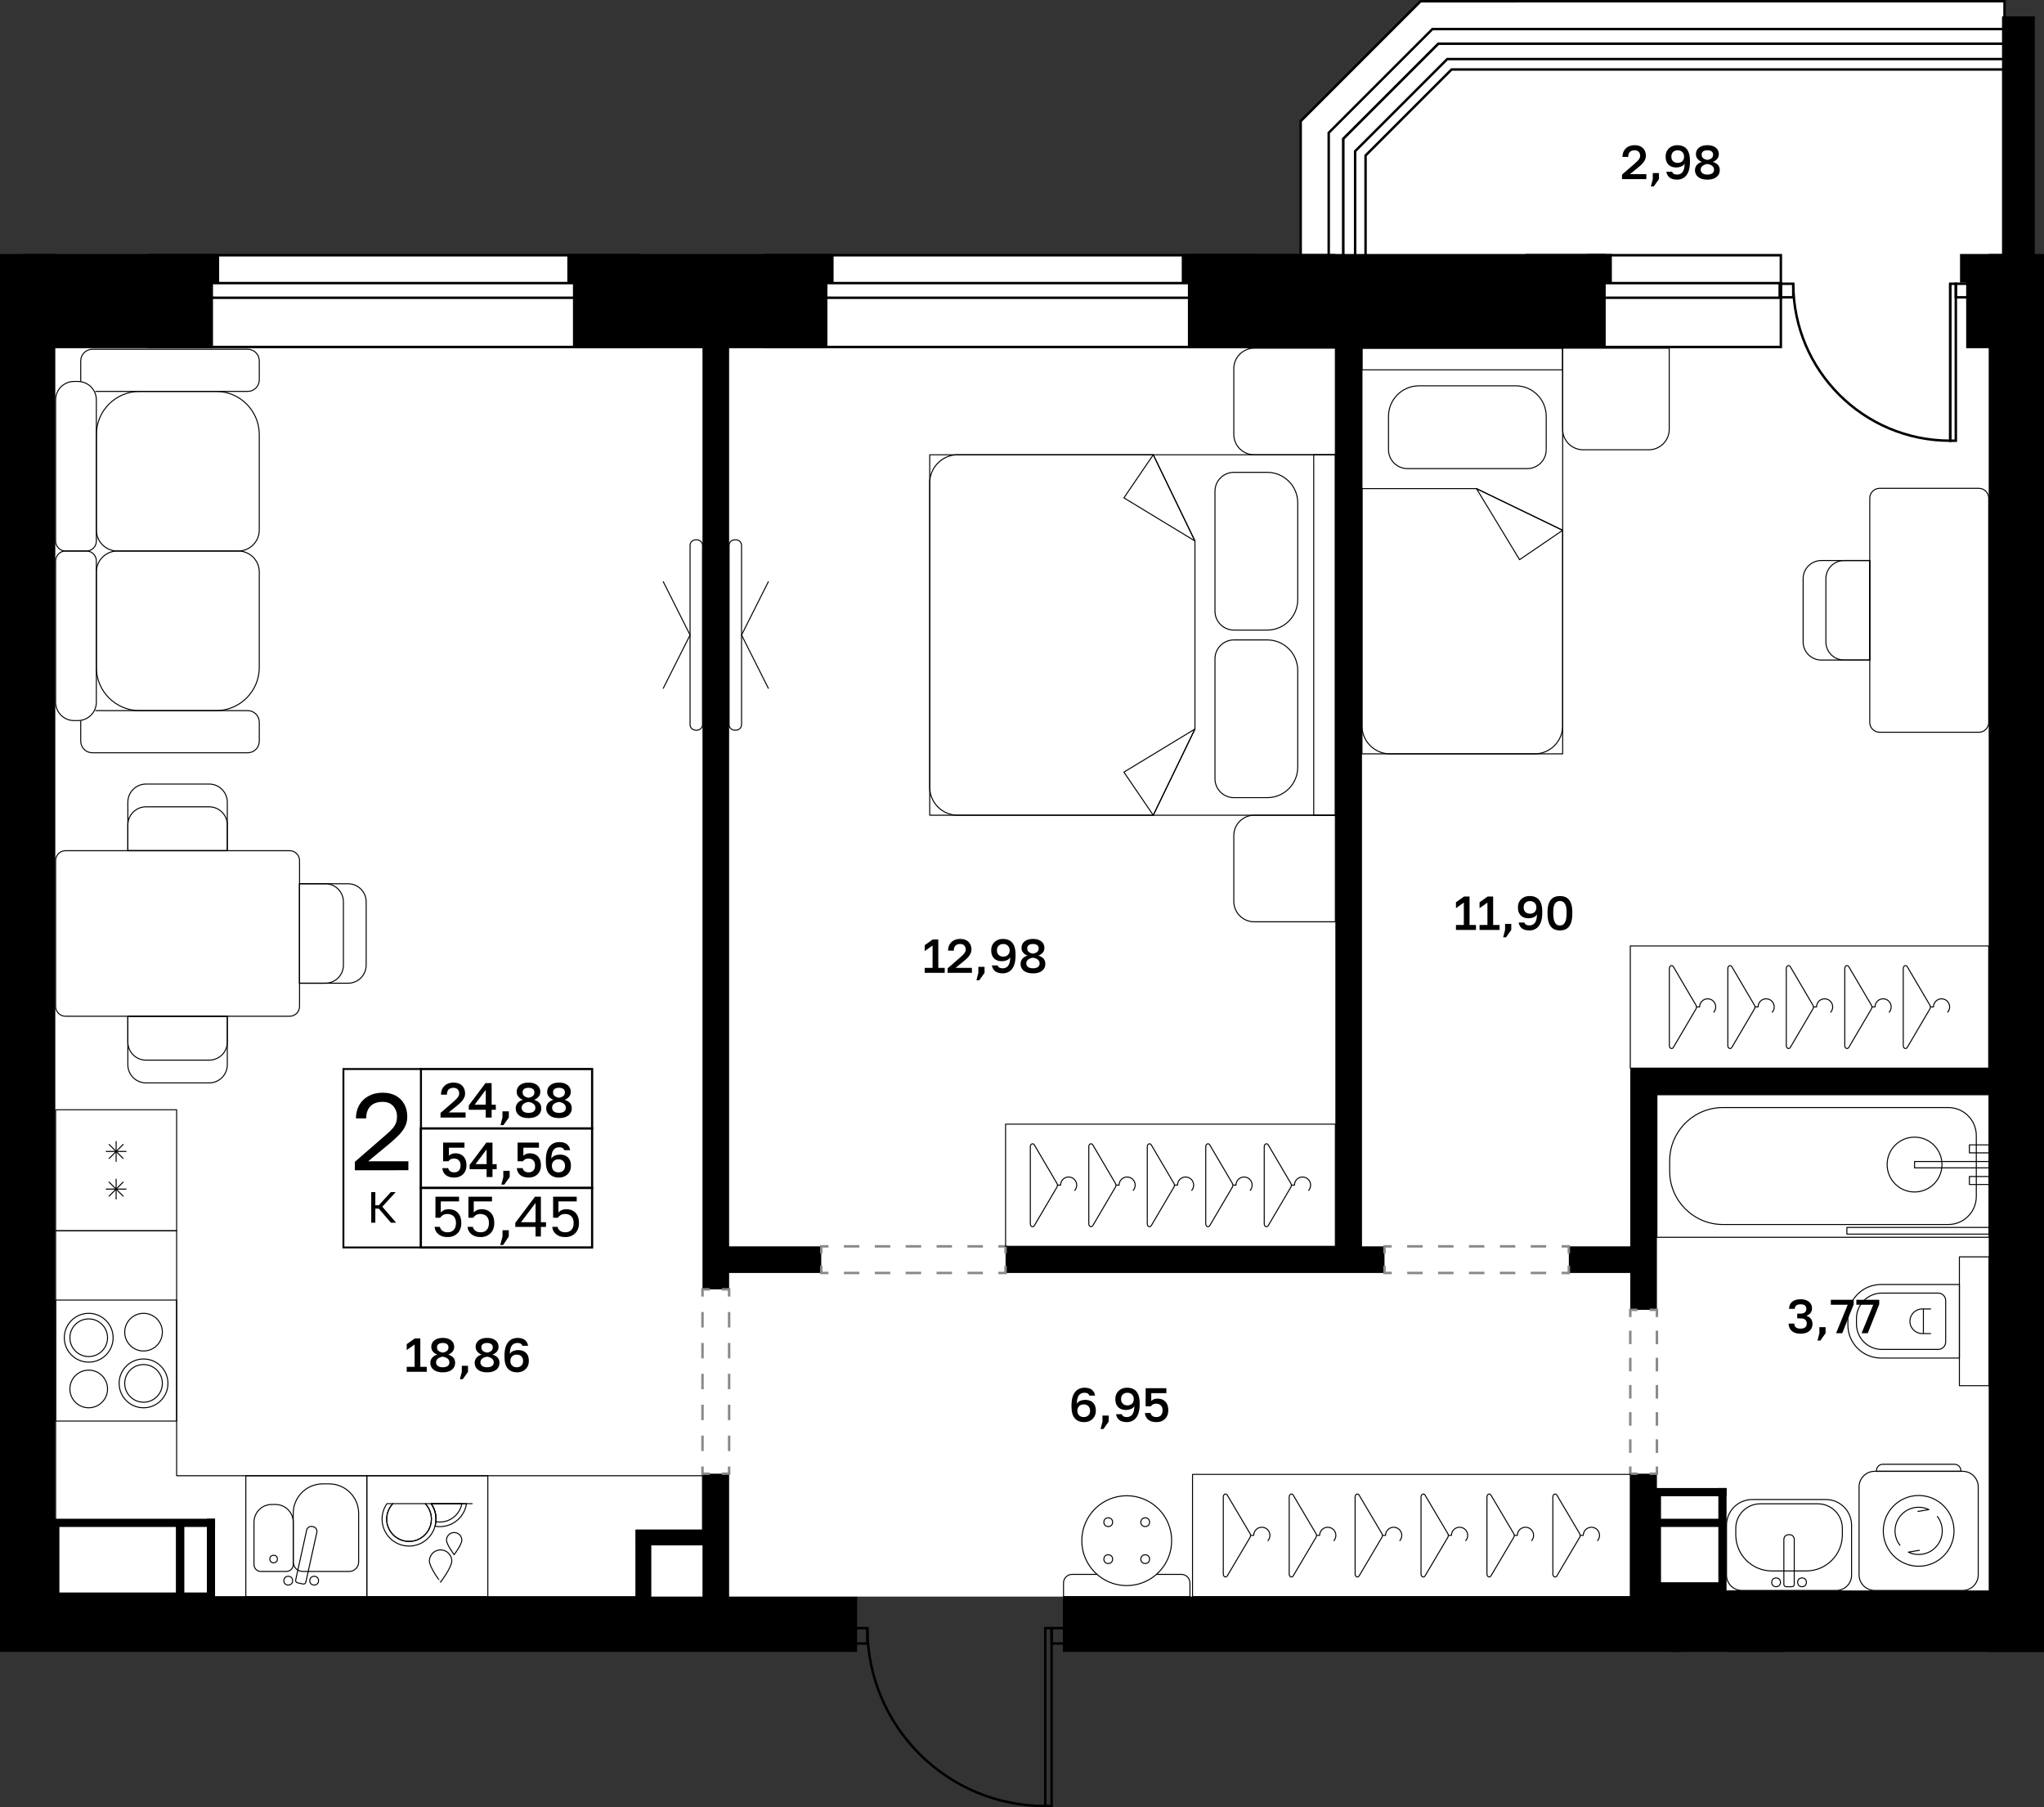 <?xml version="1.0" encoding="utf-8"?>
<!-- Generator: Adobe Illustrator 26.5.0, SVG Export Plug-In . SVG Version: 6.00 Build 0)  -->
<svg version="1.1" xmlns="http://www.w3.org/2000/svg" xmlns:xlink="http://www.w3.org/1999/xlink" x="0px" y="0px"
	 viewBox="0 0 424.347 375.186" enable-background="new 0 0 424.347 375.186" xml:space="preserve">
<rect x="0" y="0" width="424.347" height="375.186" fill="#333333" stroke="none"/>
<g id="фон">
	<polygon fill="#FFFFFF" points="297.276,7.409 277.441,27.244 277.441,61.71 4.677,61.71 4.677,335.695 163.378,335.695 
		166.839,337.183 177.937,331.443 221.519,331.443 227.515,336.12 418.063,336.12 418.063,7.409 	"/>
</g>
<g id="окна">
	<g>
		<g>
			<rect x="31.032" y="52.981" fill="#FFFFFF" width="101.637" height="19.049"/>
			<path d="M132.414,53.236v18.539H31.287V53.236H132.414 M132.924,52.726H30.777v19.559h102.148V52.726L132.924,52.726z"/>
		</g>
		<g>
			<rect x="31.032" y="58.772" fill="#FFFFFF" width="101.637" height="3.037"/>
			<path d="M132.414,59.027v2.526H31.287v-2.526H132.414 M132.924,58.517H30.777v3.546h102.148V58.517L132.924,58.517z"/>
		</g>
	</g>
	<g>
		<g>
			<rect x="158.804" y="52.981" fill="#FFFFFF" width="101.638" height="19.049"/>
			<path d="M260.186,53.236v18.539H159.059V53.236H260.186 M260.696,52.726H158.548v19.559h102.148V52.726L260.696,52.726z"/>
		</g>
		<g>
			<rect x="158.804" y="58.772" fill="#FFFFFF" width="101.638" height="3.037"/>
			<path d="M260.186,59.027v2.526H159.058v-2.526H260.186 M260.696,58.517H158.548v3.546h102.148V58.517L260.696,58.517z"/>
		</g>
	</g>
	<g>
		<g>
			<rect x="316.977" y="52.981" fill="#FFFFFF" width="52.741" height="19.049"/>
			<path d="M369.462,53.236v18.539h-52.231V53.236H369.462 M369.972,52.726h-53.251v19.559h53.251V52.726L369.972,52.726z"/>
		</g>
		<g>
			<rect x="316.977" y="58.772" fill="#FFFFFF" width="52.741" height="3.036"/>
			<path d="M369.462,59.027v2.526h-52.231v-2.526H369.462 M369.972,58.517h-53.251v3.546h53.251V58.517L369.972,58.517z"/>
		</g>
	</g>
	<g>
		<g>
			<polygon fill="#FFFFFF" points="270.03,67.251 270.03,25.156 294.926,0.26 416.153,0.255 416.153,9.073 298.584,9.073 
				278.849,28.809 278.849,67.251 			"/>
			<path d="M415.898,0.51v8.308H298.689h-0.211l-0.149,0.149l-19.586,19.586l-0.149,0.149v0.211v38.082h-8.308V25.262l24.746-24.746
				L415.898,0.51 M416.408,0L294.83,0.005L294.825,0l-25.002,25.002h-0.049v42.504h9.328V28.914l19.586-19.586h117.719V0L416.408,0z
				"/>
		</g>
		<g>
			<polygon fill="#FFFFFF" points="275.849,67.251 275.849,27.566 297.377,6.037 416.153,6.037 416.153,9.073 298.584,9.073 
				278.849,28.809 278.849,67.251 			"/>
			<path d="M415.898,6.292v2.526H298.689h-0.211l-0.149,0.149l-19.586,19.586l-0.149,0.149v0.211v38.082h-2.49V27.672l21.379-21.379
				H415.898 M297.28,5.774L275.594,27.46v40.046h3.51V28.914l19.586-19.586h117.719V5.782H297.288L297.28,5.774L297.28,5.774z"/>
		</g>
	</g>
</g>
<g id="решетка_балкон">
	<g>
		<polygon fill="#FFFFFF" points="281.332,66.928 281.332,31.387 300.458,12.26 416.405,12.26 416.405,14.425 301.355,14.425 
			283.497,32.283 283.497,66.928 		"/>
		<path d="M416.15,12.516v1.654H301.46h-0.211l-0.149,0.149l-17.708,17.708l-0.149,0.149v0.211v34.284h-1.654V31.492l18.976-18.976
			H416.15 M416.66,12.006H300.353l-19.272,19.272h-0.003v35.905h2.674V32.388L301.46,14.68h115.2V12.006L416.66,12.006z"/>
	</g>
</g>
<g id="стены">
	<rect y="52.726" width="11.48" height="289.56"/>
	<rect y="331.443" width="177.937" height="11.48"/>
	<rect x="220.669" y="331.443" width="128.435" height="11.48"/>
	<rect x="346.961" y="330.168" width="23.386" height="12.756"/>
	<rect x="358.867" y="330.168" width="65.481" height="12.756"/>
	<rect x="412.867" y="52.726" width="11.48" height="290.197"/>
	<rect x="415.631" y="3.403" width="6.803" height="52.736"/>
	<rect x="4.677" y="52.726" width="40.819" height="5.953"/>
	<rect x="6.803" y="56.8" width="37.417" height="15.485"/>
	<rect x="117.78" y="52.726" width="55.276" height="5.953"/>
	<rect x="118.949" y="53.745" width="52.831" height="18.54"/>
	<rect x="245.339" y="52.726" width="31.89" height="5.953"/>
	<rect x="246.615" y="52.726" width="86.74" height="19.559"/>
	<rect x="329.532" y="52.726" width="5.099" height="5.953"/>
	<rect x="406.914" y="52.726" width="10.63" height="5.953"/>
	<rect x="408.19" y="56.635" width="9.773" height="15.65"/>
	<rect x="145.843" y="305.931" width="5.528" height="27.887"/>
	<rect x="145.843" y="62.506" width="5.528" height="205.158"/>
	<rect x="132.024" y="317.624" width="3.189" height="16.896"/>
	<rect x="132.024" y="317.624" width="15.898" height="3.189"/>
	<rect x="148.273" y="258.734" width="22.223" height="5.528"/>
	<rect x="325.701" y="258.734" width="13.303" height="5.528"/>
	<rect x="208.763" y="258.734" width="78.67" height="5.528"/>
	<rect x="277.229" y="65.057" width="5.527" height="196.441"/>
	<rect x="338.882" y="221.742" width="78.662" height="5.528"/>
	<rect x="338.457" y="221.742" width="5.527" height="50.173"/>
	<rect x="338.457" y="305.931" width="5.527" height="31.269"/>
	<rect x="42.945" y="315.285" width="1.701" height="18.071"/>
	<rect x="8.717" y="315.285" width="35.929" height="1.701"/>
	<rect x="36.516" y="316.03" width="1.752" height="16.476"/>
	<rect x="10.156" y="330.593" width="33.936" height="2.764"/>
	<rect x="8.062" y="315.923" width="4.269" height="15.732"/>
	<rect x="356.741" y="308.908" width="1.701" height="21.898"/>
	<rect x="342.539" y="308.908" width="15.902" height="1.701"/>
	<rect x="341.628" y="315.285" width="16.388" height="1.701"/>
	<rect x="342.152" y="309.171" width="2.683" height="25.478"/>
	<rect x="342.784" y="328.467" width="14.615" height="4.402"/>
</g>
<g id="двери">
	<g>
		<g>
			<path fill="none" stroke="#000000" stroke-width="0.51" stroke-miterlimit="10" d="M372.295,58.901
				c0,18.006,14.583,32.589,32.589,32.59l0.001-32.589"/>
			
				<rect x="389.169" y="74.616" transform="matrix(1.628619e-05 -1 1 1.628619e-05 330.261 480.657)" fill="none" stroke="#000000" stroke-width="0.51" stroke-miterlimit="10" width="32.588" height="1.158"/>
		</g>
		
			<rect x="406.045" y="58.901" transform="matrix(-1 -4.616142e-11 4.616142e-11 -1 814.907 120.62)" fill="none" stroke="#000000" stroke-width="0.51" stroke-miterlimit="10" width="2.817" height="2.817"/>
		
			<rect x="369.474" y="58.901" transform="matrix(-1 -4.616142e-11 4.616142e-11 -1 741.766 120.62)" fill="none" stroke="#000000" stroke-width="0.51" stroke-miterlimit="10" width="2.817" height="2.817"/>
	</g>
	<g>
		<g>
			<path fill="none" stroke="#000000" stroke-width="0.51" stroke-miterlimit="10" d="M180.07,337.991
				c0,20.409,16.53,36.94,36.939,36.94l0.001-36.94"/>
			
				<rect x="199.197" y="355.804" transform="matrix(1.628623e-05 -1 1 1.628623e-05 -138.798 574.121)" fill="none" stroke="#000000" stroke-width="0.51" stroke-miterlimit="10" width="36.938" height="1.313"/>
		</g>
		
			<rect x="218.326" y="337.991" transform="matrix(-1 -9.056279e-11 9.056279e-11 -1 439.845 679.176)" fill="none" stroke="#000000" stroke-width="0.51" stroke-miterlimit="10" width="3.194" height="3.194"/>
		
			<rect x="176.874" y="337.991" transform="matrix(-1 -9.056279e-11 9.056279e-11 -1 356.941 679.176)" fill="none" stroke="#000000" stroke-width="0.51" stroke-miterlimit="10" width="3.194" height="3.194"/>
	</g>
</g>
<g id="двери_пунктир">
	<g>
		<g>
			<polyline fill="none" stroke="#898989" stroke-width="0.51" stroke-miterlimit="10" points="151.37,304.431 151.37,305.931 
				149.87,305.931 			"/>
			<polyline fill="none" stroke="#898989" stroke-width="0.51" stroke-miterlimit="10" points="147.343,305.931 145.843,305.931 
				145.843,304.431 			"/>
			
				<line fill="none" stroke="#898989" stroke-width="0.51" stroke-miterlimit="10" stroke-dasharray="3.206,3.206" x1="145.843" y1="301.225" x2="145.843" y2="270.766"/>
			<polyline fill="none" stroke="#898989" stroke-width="0.51" stroke-miterlimit="10" points="145.843,269.163 145.843,267.663 
				147.343,267.663 			"/>
			<polyline fill="none" stroke="#898989" stroke-width="0.51" stroke-miterlimit="10" points="149.87,267.663 151.37,267.663 
				151.37,269.163 			"/>
			
				<line fill="none" stroke="#898989" stroke-width="0.51" stroke-miterlimit="10" stroke-dasharray="3.206,3.206" x1="151.37" y1="272.37" x2="151.37" y2="302.828"/>
		</g>
	</g>
	<g>
		<g>
			<polyline fill="none" stroke="#898989" stroke-width="0.51" stroke-miterlimit="10" points="208.763,262.762 208.763,264.262 
				207.263,264.262 			"/>
			
				<line fill="none" stroke="#898989" stroke-width="0.51" stroke-miterlimit="10" stroke-dasharray="3.206,3.206" x1="204.057" y1="264.262" x2="173.599" y2="264.262"/>
			<polyline fill="none" stroke="#898989" stroke-width="0.51" stroke-miterlimit="10" points="171.996,264.262 170.496,264.262 
				170.496,262.762 			"/>
			<polyline fill="none" stroke="#898989" stroke-width="0.51" stroke-miterlimit="10" points="170.496,260.234 170.496,258.734 
				171.996,258.734 			"/>
			
				<line fill="none" stroke="#898989" stroke-width="0.51" stroke-miterlimit="10" stroke-dasharray="3.206,3.206" x1="175.202" y1="258.734" x2="205.66" y2="258.734"/>
			<polyline fill="none" stroke="#898989" stroke-width="0.51" stroke-miterlimit="10" points="207.263,258.734 208.763,258.734 
				208.763,260.234 			"/>
		</g>
	</g>
	<g>
		<g>
			<polyline fill="none" stroke="#898989" stroke-width="0.51" stroke-miterlimit="10" points="325.701,262.762 325.701,264.262 
				324.201,264.262 			"/>
			
				<line fill="none" stroke="#898989" stroke-width="0.51" stroke-miterlimit="10" stroke-dasharray="3.206,3.206" x1="320.995" y1="264.262" x2="290.537" y2="264.262"/>
			<polyline fill="none" stroke="#898989" stroke-width="0.51" stroke-miterlimit="10" points="288.934,264.262 287.434,264.262 
				287.434,262.762 			"/>
			<polyline fill="none" stroke="#898989" stroke-width="0.51" stroke-miterlimit="10" points="287.434,260.234 287.434,258.734 
				288.934,258.734 			"/>
			
				<line fill="none" stroke="#898989" stroke-width="0.51" stroke-miterlimit="10" stroke-dasharray="3.206,3.206" x1="292.14" y1="258.734" x2="322.598" y2="258.734"/>
			<polyline fill="none" stroke="#898989" stroke-width="0.51" stroke-miterlimit="10" points="324.201,258.734 325.701,258.734 
				325.701,260.234 			"/>
		</g>
	</g>
	<g>
		<g>
			<polyline fill="none" stroke="#898989" stroke-width="0.51" stroke-miterlimit="10" points="343.985,304.431 343.985,305.931 
				342.485,305.931 			"/>
			<polyline fill="none" stroke="#898989" stroke-width="0.51" stroke-miterlimit="10" points="339.957,305.931 338.457,305.931 
				338.457,304.431 			"/>
			
				<line fill="none" stroke="#898989" stroke-width="0.51" stroke-miterlimit="10" stroke-dasharray="2.82,2.82" x1="338.457" y1="301.612" x2="338.457" y2="274.825"/>
			<polyline fill="none" stroke="#898989" stroke-width="0.51" stroke-miterlimit="10" points="338.457,273.415 338.457,271.915 
				339.957,271.915 			"/>
			<polyline fill="none" stroke="#898989" stroke-width="0.51" stroke-miterlimit="10" points="342.485,271.915 343.985,271.915 
				343.985,273.415 			"/>
			
				<line fill="none" stroke="#898989" stroke-width="0.51" stroke-miterlimit="10" stroke-dasharray="2.82,2.82" x1="343.985" y1="276.235" x2="343.985" y2="303.021"/>
		</g>
	</g>
</g>
<g id="контур">
</g>
<g id="пунктир">
</g>
<g id="мебель">
	<g>
		<path fill="none" stroke="#000000" stroke-width="0.21" stroke-linejoin="round" stroke-miterlimit="10" d="M11.549,178.648
			v30.275c0,1.134,0.92,2.045,2.045,2.045h46.547c1.125,0,2.045-0.911,2.045-2.045v-30.275c0-1.134-0.92-2.045-2.045-2.045H13.594
			C12.468,176.602,11.549,177.513,11.549,178.648z"/>
		<g>
			<path fill="none" stroke="#000000" stroke-width="0.21" stroke-linejoin="round" stroke-miterlimit="10" d="M26.543,166.529
				v10.074h20.648v-10.074c0-2.072-1.688-3.76-3.76-3.76H30.303C28.222,162.769,26.543,164.457,26.543,166.529z"/>
			<path fill="none" stroke="#000000" stroke-width="0.21" stroke-linejoin="round" stroke-miterlimit="10" d="M26.543,171.253v5.35
				h20.648v-5.35c0-2.081-1.688-3.76-3.76-3.76H30.303C28.222,167.493,26.543,169.172,26.543,171.253z"/>
		</g>
		<g>
			<path fill="none" stroke="#000000" stroke-width="0.21" stroke-linejoin="round" stroke-miterlimit="10" d="M47.191,221.042
				v-10.074H26.543v10.074c0,2.072,1.688,3.76,3.76,3.76h13.128C45.512,224.802,47.191,223.114,47.191,221.042z"/>
			<path fill="none" stroke="#000000" stroke-width="0.21" stroke-linejoin="round" stroke-miterlimit="10" d="M47.191,216.318
				v-5.35H26.543v5.35c0,2.081,1.688,3.76,3.76,3.76h13.128C45.512,220.077,47.191,218.398,47.191,216.318z"/>
		</g>
		<g>
			<path fill="none" stroke="#000000" stroke-width="0.21" stroke-linejoin="round" stroke-miterlimit="10" d="M72.26,183.461
				H62.186v20.648H72.26c2.072,0,3.76-1.688,3.76-3.76v-13.128C76.02,185.14,74.332,183.461,72.26,183.461z"/>
			<path fill="none" stroke="#000000" stroke-width="0.21" stroke-linejoin="round" stroke-miterlimit="10" d="M67.535,183.461
				h-5.35v20.648h5.35c2.081,0,3.76-1.688,3.76-3.76v-13.128C71.295,185.14,69.616,183.461,67.535,183.461z"/>
		</g>
	</g>
	<g>
		<path fill="none" stroke="#000000" stroke-width="0.21" stroke-linejoin="round" stroke-miterlimit="10" d="M24.365,114.388
			h25.101c2.408,0,4.361,1.952,4.361,4.361v19.802c0,4.954-4.016,8.971-8.971,8.971h-15.88c-4.954,0-8.971-4.016-8.971-8.971
			v-19.802C20.004,116.341,21.957,114.388,24.365,114.388z"/>
		<path fill="none" stroke="#000000" stroke-width="0.21" stroke-linejoin="round" stroke-miterlimit="10" d="M17.95,114.388h-4.348
			c-1.134,0-2.054,0.92-2.054,2.054v29.331c0,2.107,1.708,3.814,3.814,3.814h0.827c2.107,0,3.814-1.708,3.814-3.814v-29.331
			C20.004,115.308,19.085,114.388,17.95,114.388z"/>
		<path fill="none" stroke="#000000" stroke-width="0.21" stroke-linejoin="round" stroke-miterlimit="10" d="M16.786,149.583
			c-0.018,0.116-0.027,0.232-0.027,0.348v3.93c0,1.331,1.081,2.411,2.411,2.411h32.249c1.331,0,2.411-1.081,2.411-2.411v-3.93
			c0-1.331-1.081-2.411-2.411-2.411H19.795"/>
		<path fill="none" stroke="#000000" stroke-width="0.21" stroke-linejoin="round" stroke-miterlimit="10" d="M24.365,114.388
			h25.101c2.408,0,4.361-1.952,4.361-4.361V90.225c0-4.954-4.016-8.971-8.971-8.971h-15.88c-4.954,0-8.971,4.016-8.971,8.971v19.802
			C20.004,112.436,21.957,114.388,24.365,114.388z"/>
		<path fill="none" stroke="#000000" stroke-width="0.21" stroke-linejoin="round" stroke-miterlimit="10" d="M17.95,114.388h-4.348
			c-1.134,0-2.054-0.92-2.054-2.054V83.004c0-2.107,1.708-3.814,3.814-3.814h0.827c2.107,0,3.814,1.708,3.814,3.814v29.331
			C20.004,113.469,19.085,114.388,17.95,114.388z"/>
		<path fill="none" stroke="#000000" stroke-width="0.21" stroke-linejoin="round" stroke-miterlimit="10" d="M19.795,81.256h31.624
			c1.331,0,2.411-1.081,2.411-2.411v-3.93c0-1.331-1.081-2.411-2.411-2.411H19.17c-1.331,0-2.411,1.081-2.411,2.411v3.93
			c0,0.116,0.009,0.232,0.027,0.348"/>
	</g>
	<g>
		
			<rect x="230.313" y="211.818" transform="matrix(-1.183181e-11 -1 1 -1.183181e-11 -3.055 489.047)" fill="none" stroke="#000000" stroke-width="0.21" stroke-linejoin="round" stroke-miterlimit="10" width="25.367" height="68.465"/>
		<g>
			<g>
				<path fill="none" stroke="#000000" stroke-width="0.21" stroke-linejoin="round" stroke-miterlimit="10" d="M262.462,238.048
					v16.005c0,0.579,0.567,0.828,0.838,0.367l4.702-8.002c0.127-0.217,0.127-0.517,0-0.734l-4.702-8.002
					C263.029,237.221,262.462,237.469,262.462,238.048z"/>
				<path fill="none" stroke="#000000" stroke-width="0.21" stroke-linejoin="round" stroke-miterlimit="10" d="M271.636,247.179
					c0.282-0.302,0.455-0.708,0.455-1.155c0-0.931-0.75-1.686-1.676-1.686s-1.675,0.755-1.675,1.686h-0.643"/>
			</g>
			<g>
				<path fill="none" stroke="#000000" stroke-width="0.21" stroke-linejoin="round" stroke-miterlimit="10" d="M250.321,238.048
					v16.005c0,0.579,0.567,0.828,0.838,0.367l4.702-8.002c0.127-0.217,0.127-0.517,0-0.734l-4.702-8.002
					C250.889,237.221,250.321,237.469,250.321,238.048z"/>
				<path fill="none" stroke="#000000" stroke-width="0.21" stroke-linejoin="round" stroke-miterlimit="10" d="M259.496,247.179
					c0.282-0.302,0.455-0.708,0.455-1.155c0-0.931-0.75-1.686-1.675-1.686s-1.676,0.755-1.676,1.686h-0.643"/>
			</g>
			<g>
				<path fill="none" stroke="#000000" stroke-width="0.21" stroke-linejoin="round" stroke-miterlimit="10" d="M238.181,238.048
					v16.005c0,0.579,0.567,0.828,0.838,0.367l4.702-8.002c0.127-0.217,0.127-0.517,0-0.734l-4.702-8.002
					C238.748,237.221,238.181,237.469,238.181,238.048z"/>
				<path fill="none" stroke="#000000" stroke-width="0.21" stroke-linejoin="round" stroke-miterlimit="10" d="M247.356,247.179
					c0.282-0.302,0.455-0.708,0.455-1.155c0-0.931-0.75-1.686-1.675-1.686s-1.675,0.755-1.675,1.686h-0.643"/>
			</g>
			<g>
				<path fill="none" stroke="#000000" stroke-width="0.21" stroke-linejoin="round" stroke-miterlimit="10" d="M226.041,238.048
					v16.005c0,0.579,0.567,0.828,0.838,0.367l4.702-8.002c0.127-0.217,0.127-0.517,0-0.734l-4.702-8.002
					C226.608,237.221,226.041,237.469,226.041,238.048z"/>
				<path fill="none" stroke="#000000" stroke-width="0.21" stroke-linejoin="round" stroke-miterlimit="10" d="M235.216,247.179
					c0.282-0.302,0.455-0.708,0.455-1.155c0-0.931-0.75-1.686-1.676-1.686c-0.925,0-1.675,0.755-1.675,1.686h-0.643"/>
			</g>
			<g>
				<path fill="none" stroke="#000000" stroke-width="0.21" stroke-linejoin="round" stroke-miterlimit="10" d="M213.901,238.048
					v16.005c0,0.579,0.567,0.828,0.838,0.367l4.702-8.002c0.127-0.217,0.127-0.517,0-0.734l-4.702-8.002
					C214.468,237.221,213.901,237.469,213.901,238.048z"/>
				<path fill="none" stroke="#000000" stroke-width="0.21" stroke-linejoin="round" stroke-miterlimit="10" d="M223.076,247.179
					c0.282-0.302,0.455-0.708,0.455-1.155c0-0.931-0.75-1.686-1.675-1.686c-0.925,0-1.675,0.755-1.675,1.686h-0.643"/>
			</g>
		</g>
	</g>
	<g>
		
			<rect x="362.979" y="171.854" transform="matrix(-1.219041e-11 -1 1 -1.219041e-11 166.603 584.721)" fill="none" stroke="#000000" stroke-width="0.21" stroke-linejoin="round" stroke-miterlimit="10" width="25.367" height="74.409"/>
		<g>
			<g>
				<path fill="none" stroke="#000000" stroke-width="0.21" stroke-linejoin="round" stroke-miterlimit="10" d="M395.128,201.056
					v16.005c0,0.579,0.567,0.828,0.838,0.367l4.702-8.002c0.127-0.217,0.127-0.517,0-0.734l-4.702-8.002
					C395.695,200.228,395.128,200.477,395.128,201.056z"/>
				<path fill="none" stroke="#000000" stroke-width="0.21" stroke-linejoin="round" stroke-miterlimit="10" d="M404.302,210.187
					c0.282-0.302,0.455-0.708,0.455-1.155c0-0.931-0.75-1.686-1.675-1.686s-1.676,0.755-1.676,1.686h-0.643"/>
			</g>
			<g>
				<path fill="none" stroke="#000000" stroke-width="0.21" stroke-linejoin="round" stroke-miterlimit="10" d="M382.987,201.056
					v16.005c0,0.579,0.567,0.828,0.838,0.367l4.702-8.002c0.127-0.217,0.127-0.517,0-0.734l-4.702-8.002
					C383.554,200.228,382.987,200.477,382.987,201.056z"/>
				<path fill="none" stroke="#000000" stroke-width="0.21" stroke-linejoin="round" stroke-miterlimit="10" d="M392.162,210.187
					c0.282-0.302,0.455-0.708,0.455-1.155c0-0.931-0.75-1.686-1.676-1.686c-0.925,0-1.675,0.755-1.675,1.686h-0.643"/>
			</g>
			<g>
				<path fill="none" stroke="#000000" stroke-width="0.21" stroke-linejoin="round" stroke-miterlimit="10" d="M370.847,201.056
					v16.005c0,0.579,0.567,0.828,0.838,0.367l4.702-8.002c0.127-0.217,0.127-0.517,0-0.734l-4.702-8.002
					C371.414,200.228,370.847,200.477,370.847,201.056z"/>
				<path fill="none" stroke="#000000" stroke-width="0.21" stroke-linejoin="round" stroke-miterlimit="10" d="M380.022,210.187
					c0.282-0.302,0.455-0.708,0.455-1.155c0-0.931-0.75-1.686-1.676-1.686s-1.675,0.755-1.675,1.686h-0.643"/>
			</g>
			<g>
				<path fill="none" stroke="#000000" stroke-width="0.21" stroke-linejoin="round" stroke-miterlimit="10" d="M358.707,201.056
					v16.005c0,0.579,0.567,0.828,0.838,0.367l4.702-8.002c0.127-0.217,0.127-0.517,0-0.734l-4.702-8.002
					C359.274,200.228,358.707,200.477,358.707,201.056z"/>
				<path fill="none" stroke="#000000" stroke-width="0.21" stroke-linejoin="round" stroke-miterlimit="10" d="M367.882,210.187
					c0.282-0.302,0.455-0.708,0.455-1.155c0-0.931-0.75-1.686-1.675-1.686s-1.676,0.755-1.676,1.686h-0.643"/>
			</g>
			<g>
				<path fill="none" stroke="#000000" stroke-width="0.21" stroke-linejoin="round" stroke-miterlimit="10" d="M346.567,201.056
					v16.005c0,0.579,0.567,0.828,0.838,0.367l4.702-8.002c0.127-0.217,0.127-0.517,0-0.734l-4.702-8.002
					C347.134,200.228,346.567,200.477,346.567,201.056z"/>
				<path fill="none" stroke="#000000" stroke-width="0.21" stroke-linejoin="round" stroke-miterlimit="10" d="M355.742,210.187
					c0.282-0.302,0.455-0.708,0.455-1.155c0-0.931-0.75-1.686-1.676-1.686c-0.925,0-1.675,0.755-1.675,1.686h-0.643"/>
			</g>
		</g>
	</g>
	<g>
		<path fill="none" stroke="#000000" stroke-width="0.21" stroke-linejoin="round" stroke-miterlimit="10" d="M227.753,326.835
			h-5.192c-0.973,0-1.768,0.795-1.768,1.768v2.84h26.247v-2.84c0-0.973-0.786-1.768-1.768-1.768h-5.193"/>
		<g>
			
				<circle fill="none" stroke="#000000" stroke-width="0.21" stroke-linejoin="round" stroke-miterlimit="10" cx="233.916" cy="319.833" r="9.328"/>
			<g>
				
					<circle fill="none" stroke="#000000" stroke-width="0.21" stroke-linejoin="round" stroke-miterlimit="10" cx="237.753" cy="315.995" r="0.91"/>
				
					<circle fill="none" stroke="#000000" stroke-width="0.21" stroke-linejoin="round" stroke-miterlimit="10" cx="237.753" cy="323.67" r="0.91"/>
				
					<circle fill="none" stroke="#000000" stroke-width="0.21" stroke-linejoin="round" stroke-miterlimit="10" cx="230.079" cy="323.67" r="0.91"/>
				
					<circle fill="none" stroke="#000000" stroke-width="0.21" stroke-linejoin="round" stroke-miterlimit="10" cx="230.079" cy="315.995" r="0.91"/>
			</g>
		</g>
	</g>
	<g>
		
			<rect x="280.333" y="273.319" transform="matrix(-1.498706e-11 -1 1 -1.498706e-11 -25.743 611.776)" fill="none" stroke="#000000" stroke-width="0.21" stroke-linejoin="round" stroke-miterlimit="10" width="25.367" height="90.882"/>
		<g>
			<g>
				<path fill="none" stroke="#000000" stroke-width="0.21" stroke-linejoin="round" stroke-miterlimit="10" d="M308.699,310.757
					v16.005c0,0.579,0.571,0.828,0.843,0.367l4.731-8.002c0.128-0.217,0.128-0.517,0-0.734l-4.731-8.002
					C309.27,309.929,308.699,310.178,308.699,310.757z"/>
				<path fill="none" stroke="#000000" stroke-width="0.21" stroke-linejoin="round" stroke-miterlimit="10" d="M317.93,319.888
					c0.284-0.302,0.458-0.708,0.458-1.155c0-0.931-0.755-1.686-1.686-1.686c-0.931,0-1.686,0.755-1.686,1.686h-0.647"/>
			</g>
			<g>
				<path fill="none" stroke="#000000" stroke-width="0.21" stroke-linejoin="round" stroke-miterlimit="10" d="M322.384,310.757
					v16.005c0,0.579,0.571,0.828,0.843,0.367l4.731-8.002c0.128-0.217,0.128-0.517,0-0.734l-4.731-8.002
					C322.954,309.929,322.384,310.178,322.384,310.757z"/>
				<path fill="none" stroke="#000000" stroke-width="0.21" stroke-linejoin="round" stroke-miterlimit="10" d="M331.614,319.888
					c0.284-0.302,0.458-0.708,0.458-1.155c0-0.931-0.755-1.686-1.686-1.686c-0.931,0-1.686,0.755-1.686,1.686h-0.647"/>
			</g>
			<g>
				<path fill="none" stroke="#000000" stroke-width="0.21" stroke-linejoin="round" stroke-miterlimit="10" d="M295.014,310.757
					v16.005c0,0.579,0.571,0.828,0.843,0.367l4.731-8.002c0.128-0.217,0.128-0.517,0-0.734l-4.731-8.002
					C295.585,309.929,295.014,310.178,295.014,310.757z"/>
				<path fill="none" stroke="#000000" stroke-width="0.21" stroke-linejoin="round" stroke-miterlimit="10" d="M304.245,319.888
					c0.284-0.302,0.458-0.708,0.458-1.155c0-0.931-0.755-1.686-1.686-1.686c-0.931,0-1.686,0.755-1.686,1.686h-0.647"/>
			</g>
			<g>
				<path fill="none" stroke="#000000" stroke-width="0.21" stroke-linejoin="round" stroke-miterlimit="10" d="M281.33,310.757
					v16.005c0,0.579,0.571,0.828,0.843,0.367l4.731-8.002c0.128-0.217,0.128-0.517,0-0.734l-4.731-8.002
					C281.9,309.929,281.33,310.178,281.33,310.757z"/>
				<path fill="none" stroke="#000000" stroke-width="0.21" stroke-linejoin="round" stroke-miterlimit="10" d="M290.561,319.888
					c0.284-0.302,0.458-0.708,0.458-1.155c0-0.931-0.755-1.686-1.686-1.686c-0.931,0-1.686,0.755-1.686,1.686H287"/>
			</g>
			<g>
				<path fill="none" stroke="#000000" stroke-width="0.21" stroke-linejoin="round" stroke-miterlimit="10" d="M267.645,310.757
					v16.005c0,0.579,0.571,0.828,0.843,0.367l4.731-8.002c0.128-0.217,0.128-0.517,0-0.734l-4.731-8.002
					C268.216,309.929,267.645,310.178,267.645,310.757z"/>
				<path fill="none" stroke="#000000" stroke-width="0.21" stroke-linejoin="round" stroke-miterlimit="10" d="M276.876,319.888
					c0.284-0.302,0.458-0.708,0.458-1.155c0-0.931-0.755-1.686-1.686-1.686c-0.931,0-1.686,0.755-1.686,1.686h-0.647"/>
			</g>
			<g>
				<path fill="none" stroke="#000000" stroke-width="0.21" stroke-linejoin="round" stroke-miterlimit="10" d="M253.961,310.757
					v16.005c0,0.579,0.571,0.828,0.843,0.367l4.731-8.002c0.128-0.217,0.128-0.517,0-0.734l-4.731-8.002
					C254.531,309.929,253.961,310.178,253.961,310.757z"/>
				<path fill="none" stroke="#000000" stroke-width="0.21" stroke-linejoin="round" stroke-miterlimit="10" d="M263.191,319.888
					c0.284-0.302,0.458-0.708,0.458-1.155c0-0.931-0.755-1.686-1.686-1.686c-0.931,0-1.686,0.755-1.686,1.686h-0.647"/>
			</g>
		</g>
	</g>
	<g>
		<path fill="none" stroke="#000000" stroke-width="0.21" stroke-linejoin="round" stroke-miterlimit="10" d="M390.22,152.012
			l20.602,0c1.134,0,2.045-0.92,2.045-2.045l0-46.547c0-1.125-0.911-2.045-2.045-2.045l-20.602,0c-1.134,0-2.045,0.92-2.045,2.045
			l0,46.547C388.175,151.092,389.086,152.012,390.22,152.012z"/>
		<g>
			<path fill="none" stroke="#000000" stroke-width="0.21" stroke-linejoin="round" stroke-miterlimit="10" d="M378.101,137.017
				l10.074,0v-20.648l-10.074,0c-2.072,0-3.76,1.688-3.76,3.76v13.128C374.341,135.338,376.029,137.017,378.101,137.017z"/>
			<path fill="none" stroke="#000000" stroke-width="0.21" stroke-linejoin="round" stroke-miterlimit="10" d="M382.825,137.017
				h5.35v-20.648l-5.349,0c-2.081,0-3.76,1.688-3.76,3.76l0,13.128C379.065,135.338,380.745,137.017,382.825,137.017z"/>
		</g>
	</g>
	<g>
		
			<rect x="261.482" y="93.559" transform="matrix(-1.807340e-06 1 -1 -1.807340e-06 417.979 -189.197)" fill="none" stroke="#000000" stroke-width="0.21" stroke-linejoin="round" stroke-miterlimit="10" width="84.211" height="41.663"/>
		<g>
			<path fill="none" stroke="#000000" stroke-width="0.21" stroke-linejoin="round" stroke-miterlimit="10" d="M324.419,150.671
				l0-40.582l-17.894-8.652l-23.769,0l0,49.234c0,3.217,2.608,5.825,5.825,5.825l30.012,0
				C321.811,156.497,324.419,153.888,324.419,150.671z"/>
			<polygon fill="none" stroke="#000000" stroke-width="0.21" stroke-linejoin="round" stroke-miterlimit="10" points="
				324.42,110.089 315.472,116.185 306.525,101.437 			"/>
		</g>
		
			<rect x="301.342" y="53.7" transform="matrix(-1.807339e-06 1 -1 -1.807339e-06 378.12 -229.057)" fill="none" stroke="#000000" stroke-width="0.21" stroke-linejoin="round" stroke-miterlimit="10" width="4.492" height="41.663"/>
		<path fill="none" stroke="#000000" stroke-width="0.21" stroke-linejoin="round" stroke-miterlimit="10" d="M321.003,86.419v6.933
			c0,2.168-1.757,3.925-3.925,3.925l-24.891,0c-2.168,0-3.925-1.757-3.925-3.925l0-6.933c0-3.492,2.831-6.323,6.323-6.323l20.094,0
			C318.172,80.096,321.003,82.927,321.003,86.419z"/>
		<path fill="none" stroke="#000000" stroke-width="0.21" stroke-linejoin="round" stroke-miterlimit="10" d="M324.42,89.133
			l0-16.847l22.122,0l0,16.847c0,2.34-1.897,4.236-4.236,4.236l-13.65,0C326.316,93.369,324.42,91.472,324.42,89.133z"/>
	</g>
	<g>
		<polygon fill="none" stroke="#000000" stroke-width="0.21" stroke-linejoin="round" stroke-miterlimit="10" points="
			132.024,317.624 145.843,317.624 145.843,306.348 36.669,306.348 36.669,255.503 11.549,255.503 11.549,306.348 11.549,331.469 
			36.669,331.469 132.024,331.469 		"/>
		<g>
			
				<rect x="51.035" y="306.348" fill="none" stroke="#000000" stroke-width="0.21" stroke-linejoin="round" stroke-miterlimit="10" width="25.121" height="25.121"/>
			<path fill="none" stroke="#000000" stroke-width="0.21" stroke-linejoin="round" stroke-miterlimit="10" d="M68.333,308.044
				h-1.329c-3.383,0-6.126,2.743-6.126,6.126v10.082c0,1.088,0.882,1.969,1.969,1.969h9.642c1.088,0,1.969-0.882,1.969-1.969V314.17
				C74.459,310.786,71.717,308.044,68.333,308.044z"/>
			<path fill="none" stroke="#000000" stroke-width="0.21" stroke-linejoin="round" stroke-miterlimit="10" d="M56.406,312.321
				h0.797c2.03,0,3.676,1.646,3.676,3.676v8.799c0,0.787-0.638,1.426-1.426,1.426h-5.297c-0.787,0-1.426-0.638-1.426-1.426v-8.799
				C52.731,313.966,54.376,312.321,56.406,312.321z"/>
			
				<circle fill="none" stroke="#000000" stroke-width="0.21" stroke-linejoin="round" stroke-miterlimit="10" cx="56.805" cy="323.648" r="0.787"/>
			<g>
				
					<circle fill="none" stroke="#000000" stroke-width="0.21" stroke-linejoin="round" stroke-miterlimit="10" cx="65.224" cy="328.137" r="0.913"/>
				
					<circle fill="none" stroke="#000000" stroke-width="0.21" stroke-linejoin="round" stroke-miterlimit="10" cx="59.841" cy="328.137" r="0.913"/>
				<path fill="none" stroke="#000000" stroke-width="0.21" stroke-linejoin="round" stroke-miterlimit="10" d="M61.384,327.999
					l2.284-10.364c0.116-0.525,0.635-0.856,1.16-0.741l0.206,0.045c0.525,0.116,0.856,0.635,0.741,1.16l-2.284,10.364
					c-0.057,0.26-0.315,0.425-0.575,0.367l-1.164-0.257C61.491,328.516,61.327,328.259,61.384,327.999z"/>
			</g>
		</g>
		<g>
			
				<rect x="11.549" y="230.382" transform="matrix(-1 -8.996905e-11 8.996905e-11 -1 48.218 485.885)" fill="none" stroke="#000000" stroke-width="0.21" stroke-linejoin="round" stroke-miterlimit="10" width="25.121" height="25.121"/>
			<g>
				<g>
					
						<line fill="none" stroke="#000000" stroke-width="0.21" stroke-linejoin="round" stroke-miterlimit="10" x1="25.621" y1="237.522" x2="22.597" y2="240.546"/>
					
						<line fill="none" stroke="#000000" stroke-width="0.21" stroke-linejoin="round" stroke-miterlimit="10" x1="22.597" y1="237.522" x2="25.621" y2="240.546"/>
					
						<line fill="none" stroke="#000000" stroke-width="0.21" stroke-linejoin="round" stroke-miterlimit="10" x1="24.109" y1="236.896" x2="24.109" y2="241.173"/>
					
						<line fill="none" stroke="#000000" stroke-width="0.21" stroke-linejoin="round" stroke-miterlimit="10" x1="21.971" y1="239.034" x2="26.247" y2="239.034"/>
				</g>
				<g>
					
						<line fill="none" stroke="#000000" stroke-width="0.21" stroke-linejoin="round" stroke-miterlimit="10" x1="25.621" y1="245.339" x2="22.597" y2="248.363"/>
					
						<line fill="none" stroke="#000000" stroke-width="0.21" stroke-linejoin="round" stroke-miterlimit="10" x1="22.597" y1="245.339" x2="25.621" y2="248.363"/>
					
						<line fill="none" stroke="#000000" stroke-width="0.21" stroke-linejoin="round" stroke-miterlimit="10" x1="24.109" y1="244.712" x2="24.109" y2="248.989"/>
					
						<line fill="none" stroke="#000000" stroke-width="0.21" stroke-linejoin="round" stroke-miterlimit="10" x1="21.971" y1="246.851" x2="26.247" y2="246.851"/>
				</g>
			</g>
		</g>
		<g>
			
				<rect x="11.549" y="269.883" fill="none" stroke="#000000" stroke-width="0.21" stroke-linejoin="round" stroke-miterlimit="10" width="25.121" height="25.121"/>
			<g>
				<g>
					
						<circle fill="none" stroke="#000000" stroke-width="0.21" stroke-linejoin="round" stroke-miterlimit="10" cx="29.8" cy="287.181" r="5.066"/>
					<path fill="none" stroke="#000000" stroke-width="0.21" stroke-linejoin="round" stroke-miterlimit="10" d="M33.708,276.548
						c0,2.158-1.75,3.908-3.908,3.908s-3.908-1.75-3.908-3.908c0-2.158,1.75-3.908,3.908-3.908S33.708,274.39,33.708,276.548z"/>
					<path fill="none" stroke="#000000" stroke-width="0.21" stroke-linejoin="round" stroke-miterlimit="10" d="M33.708,287.181
						c0,2.158-1.75,3.908-3.908,3.908s-3.908-1.75-3.908-3.908c0-2.158,1.75-3.908,3.908-3.908S33.708,285.023,33.708,287.181z"/>
				</g>
				<g>
					
						<circle fill="none" stroke="#000000" stroke-width="0.21" stroke-linejoin="round" stroke-miterlimit="10" cx="18.418" cy="277.706" r="5.066"/>
					
						<circle fill="none" stroke="#000000" stroke-width="0.21" stroke-linejoin="round" stroke-miterlimit="10" cx="18.418" cy="288.338" r="3.908"/>
					
						<circle fill="none" stroke="#000000" stroke-width="0.21" stroke-linejoin="round" stroke-miterlimit="10" cx="18.418" cy="277.706" r="3.908"/>
				</g>
			</g>
		</g>
		<g>
			
				<rect x="76.155" y="306.348" fill="none" stroke="#000000" stroke-width="0.21" stroke-linejoin="round" stroke-miterlimit="10" width="25.121" height="25.121"/>
			<g>
				<path fill="none" stroke="#000000" stroke-width="0.21" stroke-linejoin="round" stroke-miterlimit="10" d="M89.565,315.354
					c0,0.089,0,0.179-0.018,0.259c-0.009,0.33-0.063,0.661-0.152,0.965c-0.536,1.974-2.34,3.411-4.474,3.411
					c-2.563,0-4.644-2.072-4.644-4.635c0-1.241,0.491-2.367,1.286-3.206h6.716C89.074,312.988,89.565,314.113,89.565,315.354z"/>
				<path fill="none" stroke="#000000" stroke-width="0.21" stroke-linejoin="round" stroke-miterlimit="10" d="M96.844,312.148
					c-0.393,2.706-2.724,4.769-5.528,4.769c-0.339,0-0.679-0.027-1-0.098c0.098-0.304,0.152-0.616,0.179-0.938
					c0.018-0.17,0.027-0.348,0.027-0.527c0-1.188-0.375-2.295-1.009-3.206H96.844z"/>
				<path fill="none" stroke="#000000" stroke-width="0.21" stroke-linejoin="round" stroke-miterlimit="10" d="M90.521,315.354
					c0,0.179-0.009,0.357-0.027,0.527c-0.027,0.322-0.08,0.634-0.179,0.938c-0.634,2.385-2.813,4.135-5.394,4.135
					c-3.09,0-5.6-2.51-5.6-5.6c0-1.188,0.375-2.295,1.009-3.206h1.232c-0.795,0.839-1.286,1.965-1.286,3.206
					c0,2.563,2.081,4.635,4.644,4.635c2.134,0,3.938-1.438,4.474-3.411c0.089-0.304,0.143-0.634,0.152-0.965
					c0.018-0.08,0.018-0.17,0.018-0.259c0-1.241-0.491-2.367-1.286-3.206h1.232C90.145,313.059,90.521,314.167,90.521,315.354z"/>
				<path fill="none" stroke="#000000" stroke-width="0.21" stroke-linejoin="round" stroke-miterlimit="10" d="M95.879,312.148
					c-0.393,2.17-2.286,3.813-4.564,3.813c-0.286,0-0.554-0.027-0.822-0.08c0.018-0.17,0.027-0.348,0.027-0.527
					c0-1.188-0.375-2.295-1.009-3.206H95.879z"/>
				<polyline fill="none" stroke="#000000" stroke-width="0.21" stroke-linejoin="round" stroke-miterlimit="10" points="
					98.11,312.148 96.844,312.148 95.879,312.148 89.511,312.148 				"/>
			</g>
			<path fill="none" stroke="#000000" stroke-width="0.21" stroke-linejoin="round" stroke-miterlimit="10" d="M89.145,324.071
				c0-1.283,1.04-2.324,2.324-2.324c1.283,0,2.324,1.04,2.324,2.324c0,1.283-2.324,4.383-2.324,4.383S89.145,325.354,89.145,324.071
				z"/>
			<path fill="none" stroke="#000000" stroke-width="0.21" stroke-linejoin="round" stroke-miterlimit="10" d="M92.695,319.739
				c0-0.879,0.713-1.592,1.592-1.592s1.592,0.713,1.592,1.592c0,0.879-1.592,3.003-1.592,3.003S92.695,320.619,92.695,319.739z"/>
		</g>
	</g>
	<g>
		
			<rect x="193.018" y="94.407" transform="matrix(-1 -4.476653e-11 4.476653e-11 -1 470.246 263.644)" fill="none" stroke="#000000" stroke-width="0.21" stroke-linejoin="round" stroke-miterlimit="10" width="84.211" height="74.83"/>
		<path fill="none" stroke="#000000" stroke-width="0.21" stroke-linejoin="round" stroke-miterlimit="10" d="M198.843,94.407
			h40.582l8.652,17.894v39.041l-8.652,17.894h-40.582c-3.217,0-5.825-2.608-5.825-5.825v-63.179
			C193.018,97.015,195.626,94.407,198.843,94.407z"/>
		<polygon fill="none" stroke="#000000" stroke-width="0.21" stroke-linejoin="round" stroke-miterlimit="10" points="
			239.425,94.407 233.329,103.354 248.077,112.301 		"/>
		<polygon fill="none" stroke="#000000" stroke-width="0.21" stroke-linejoin="round" stroke-miterlimit="10" points="
			239.425,169.237 233.329,160.29 248.077,151.343 		"/>
		
			<rect x="272.737" y="94.407" transform="matrix(-1 -4.454360e-11 4.454360e-11 -1 549.966 263.644)" fill="none" stroke="#000000" stroke-width="0.21" stroke-linejoin="round" stroke-miterlimit="10" width="4.492" height="74.83"/>
		<g>
			<path fill="none" stroke="#000000" stroke-width="0.21" stroke-linejoin="round" stroke-miterlimit="10" d="M263.095,98.057
				h-6.933c-2.168,0-3.925,1.757-3.925,3.925v24.891c0,2.168,1.757,3.925,3.925,3.925h6.933c3.492,0,6.323-2.831,6.323-6.323
				v-20.094C269.419,100.888,266.587,98.057,263.095,98.057z"/>
			<path fill="none" stroke="#000000" stroke-width="0.21" stroke-linejoin="round" stroke-miterlimit="10" d="M263.095,132.846
				h-6.933c-2.168,0-3.925,1.757-3.925,3.925v24.891c0,2.168,1.757,3.925,3.925,3.925h6.933c3.492,0,6.323-2.831,6.323-6.323V139.17
				C269.419,135.677,266.587,132.846,263.095,132.846z"/>
		</g>
		<path fill="none" stroke="#000000" stroke-width="0.21" stroke-linejoin="round" stroke-miterlimit="10" d="M260.382,94.407
			h16.847V72.285h-16.847c-2.34,0-4.236,1.897-4.236,4.236v13.65C256.145,92.511,258.042,94.407,260.382,94.407z"/>
		<path fill="none" stroke="#000000" stroke-width="0.21" stroke-linejoin="round" stroke-miterlimit="10" d="M260.382,191.359
			h16.847v-22.122h-16.847c-2.34,0-4.236,1.897-4.236,4.236v13.65C256.145,189.463,258.042,191.359,260.382,191.359z"/>
	</g>
	<g>
		<g>
			<g>
				<path fill="none" stroke="#000000" stroke-width="0.21" stroke-linejoin="round" stroke-miterlimit="10" d="M152.787,151.585
					h-0.252c-0.643,0-1.164-0.521-1.164-1.164v-37.196c0-0.643,0.521-1.164,1.164-1.164h0.252c0.643,0,1.164,0.521,1.164,1.164
					v37.196C153.951,151.063,153.43,151.585,152.787,151.585z"/>
				<polyline fill="none" stroke="#000000" stroke-width="0.21" stroke-linejoin="round" stroke-miterlimit="10" points="
					159.549,142.957 153.951,131.822 159.549,120.687 				"/>
			</g>
		</g>
	</g>
	<g>
		<g>
			<g>
				<path fill="none" stroke="#000000" stroke-width="0.21" stroke-linejoin="round" stroke-miterlimit="10" d="M144.426,151.585
					h0.252c0.643,0,1.164-0.521,1.164-1.164v-37.196c0-0.643-0.521-1.164-1.164-1.164h-0.252c-0.643,0-1.164,0.521-1.164,1.164
					v37.196C143.262,151.063,143.783,151.585,144.426,151.585z"/>
				<polyline fill="none" stroke="#000000" stroke-width="0.21" stroke-linejoin="round" stroke-miterlimit="10" points="
					137.664,142.957 143.262,131.822 137.664,120.687 				"/>
			</g>
		</g>
	</g>
	<g>
		<path fill="none" stroke="#000000" stroke-width="0.21" stroke-linejoin="round" d="M358.441,326.998v-10.375
			c0-2.942,2.385-5.326,5.326-5.326l15.304,0c2.942,0,5.326,2.385,5.326,5.326v10.375c0,1.75-1.419,3.169-3.169,3.169h-19.618
			C359.86,330.168,358.441,328.749,358.441,326.998z"/>
		<path fill="none" stroke="#000000" stroke-width="0.21" stroke-linejoin="round" d="M360.359,317.262v1.363
			c0,4.138,3.355,7.493,7.493,7.493h7.137c4.138,0,7.493-3.355,7.493-7.493v-1.363c0-2.806-2.275-5.081-5.081-5.081h-11.96
			C362.633,312.181,360.359,314.456,360.359,317.262z"/>
		<g>
			
				<circle fill="none" stroke="#000000" stroke-width="0.21" stroke-linejoin="round" stroke-miterlimit="10" cx="374.111" cy="328.481" r="0.913"/>
			
				<circle fill="none" stroke="#000000" stroke-width="0.21" stroke-linejoin="round" stroke-miterlimit="10" cx="368.728" cy="328.481" r="0.913"/>
			<path fill="none" stroke="#000000" stroke-width="0.21" stroke-linejoin="round" stroke-miterlimit="10" d="M370.341,328.911
				l0-9.348c0-0.537,0.436-0.973,0.973-0.973h0.211c0.537,0,0.973,0.436,0.973,0.973v9.348c0,0.266-0.216,0.482-0.482,0.482h-1.192
				C370.557,329.393,370.341,329.177,370.341,328.911z"/>
		</g>
	</g>
	<g>
		<path fill="none" stroke="#000000" stroke-width="0.21" stroke-linejoin="round" stroke-miterlimit="10" d="M390.516,281.922
			h16.268v-15.267h-16.268c-3.804,0-6.887,3.083-6.887,6.887v1.494C383.629,278.838,386.712,281.922,390.516,281.922z"/>
		<path fill="none" stroke="#000000" stroke-width="0.21" stroke-linejoin="round" stroke-miterlimit="10" d="M403.932,278.584
			v-8.593c0-0.857-0.694-1.551-1.551-1.551H390.69c-2.913,0-5.275,2.362-5.275,5.275v1.144c0,2.913,2.362,5.275,5.275,5.275h11.691
			C403.238,280.135,403.932,279.441,403.932,278.584z"/>
		<g>
			<path fill="none" stroke="#000000" stroke-width="0.21" stroke-linejoin="round" stroke-miterlimit="10" d="M400.888,276.842
				h-1.581h-0.241c-1.411,0-2.554-1.143-2.554-2.554c0-0.706,0.286-1.34,0.75-1.804c0.464-0.464,1.098-0.75,1.804-0.75h0.241h1.581"
				/>
			
				<line fill="none" stroke="#000000" stroke-width="0.21" stroke-linejoin="round" stroke-miterlimit="10" x1="399.307" y1="276.842" x2="399.307" y2="271.734"/>
		</g>
		
			<rect x="406.784" y="260.916" transform="matrix(-1 -4.532431e-11 4.532431e-11 -1 819.727 548.576)" fill="none" stroke="#000000" stroke-width="0.21" stroke-linejoin="round" stroke-miterlimit="10" width="6.16" height="26.743"/>
	</g>
	<g>
		
			<rect x="363.674" y="207.581" transform="matrix(-4.495001e-11 1 -1 -4.495001e-11 620.525 -136.404)" fill="none" stroke="#000000" stroke-width="0.21" stroke-linejoin="round" stroke-miterlimit="10" width="29.582" height="68.959"/>
		<path fill="none" stroke="#000000" stroke-width="0.21" stroke-linejoin="round" stroke-miterlimit="10" d="M404.478,229.921
			h-46.776c-6.111,0-11.066,4.954-11.066,11.066v2.147c0,6.111,4.954,11.066,11.066,11.066h46.776c3.211,0,5.815-2.603,5.815-5.815
			v-12.649C410.292,232.525,407.689,229.921,404.478,229.921z"/>
		
			<rect x="397.491" y="240.742" transform="matrix(-4.329000e-11 1 -1 -4.329000e-11 653.686 -142.684)" fill="none" stroke="#000000" stroke-width="0.21" stroke-linejoin="round" stroke-miterlimit="10" width="1.387" height="29.519"/>
		<g>
			
				<rect x="397.472" y="241.124" transform="matrix(-1 -4.520485e-11 4.520485e-11 -1 810.416 483.562)" fill="none" stroke="#000000" stroke-width="0.21" stroke-linejoin="round" stroke-miterlimit="10" width="15.472" height="1.314"/>
			
				<circle fill="none" stroke="#000000" stroke-width="0.21" stroke-linejoin="round" stroke-miterlimit="10" cx="397.472" cy="241.757" r="5.693"/>
			
				<rect x="408.857" y="237.67" transform="matrix(-1 -4.406265e-11 4.406265e-11 -1 821.801 476.994)" fill="none" stroke="#000000" stroke-width="0.21" stroke-linejoin="round" stroke-miterlimit="10" width="4.087" height="1.654"/>
			
				<rect x="408.857" y="244.238" transform="matrix(-1 -4.406265e-11 4.406265e-11 -1 821.801 490.131)" fill="none" stroke="#000000" stroke-width="0.21" stroke-linejoin="round" stroke-miterlimit="10" width="4.087" height="1.654"/>
		</g>
	</g>
	<g>
		<path fill="none" stroke="#000000" stroke-width="0.21" stroke-linejoin="round" stroke-miterlimit="10" d="M385.956,326.928
			v-18.257c0-1.789,1.45-3.239,3.239-3.239h18.257c1.789,0,3.24,1.45,3.24,3.239v18.257c0,1.789-1.45,3.239-3.24,3.239h-18.257
			C387.407,330.168,385.956,328.717,385.956,326.928z"/>
		
			<circle fill="none" stroke="#000000" stroke-width="0.21" stroke-linejoin="round" stroke-miterlimit="10" cx="398.324" cy="317.8" r="7.343"/>
		<path fill="none" stroke="#000000" stroke-width="0.21" stroke-linejoin="round" d="M398.547,321.819l-2.355,0.398
			c0.645,0.312,1.368,0.487,2.132,0.487c2.708,0,4.903-2.195,4.903-4.903c0-1.152-0.397-2.211-1.062-3.048"/>
		<path fill="none" stroke="#000000" stroke-width="0.21" stroke-linejoin="round" d="M398.102,313.781l2.355-0.398
			c-0.645-0.312-1.368-0.487-2.132-0.487c-2.708,0-4.903,2.195-4.903,4.903c0,1.152,0.397,2.211,1.062,3.048"/>
		<path fill="none" stroke="#000000" stroke-width="0.21" stroke-linejoin="round" d="M389.561,305.432v-0.133
			c0-0.732,0.593-1.325,1.325-1.325h14.877c0.732,0,1.325,0.593,1.325,1.325v0.133H389.561z"/>
	</g>
</g>
<g id="площ_меб">
	<g>
		<path d="M191.974,201.956v-1.03h1.634v-4.643l-1.634,1.159v-1.228l1.673-1.188h1.148v5.9h1.337v1.03H191.974z"/>
		<path d="M196.726,201.956v-0.931l2.584-2.237c0.283-0.251,0.511-0.467,0.683-0.648s0.297-0.353,0.376-0.515
			c0.08-0.162,0.119-0.335,0.119-0.52c0-0.336-0.101-0.61-0.302-0.822c-0.201-0.211-0.48-0.316-0.837-0.316
			c-0.422,0-0.751,0.114-0.984,0.341c-0.234,0.228-0.352,0.576-0.352,1.044h-1.188c0-0.488,0.104-0.916,0.312-1.282
			c0.207-0.366,0.499-0.65,0.876-0.851c0.376-0.201,0.821-0.302,1.336-0.302c0.502,0,0.926,0.094,1.272,0.282
			s0.608,0.447,0.787,0.777c0.178,0.33,0.268,0.706,0.268,1.128c0,0.311-0.066,0.603-0.198,0.876s-0.312,0.534-0.54,0.782
			c-0.228,0.248-0.493,0.49-0.797,0.728l-1.762,1.436h3.396v1.03H196.726z"/>
		<path d="M202.716,203.491l0.396-1.535v-1.248h1.287v1.248l-1.089,1.535H202.716z"/>
		<path d="M208.161,202.065c-0.402,0-0.759-0.058-1.069-0.173c-0.311-0.115-0.564-0.293-0.763-0.535
			c-0.197-0.241-0.33-0.553-0.396-0.936h1.188c0.073,0.211,0.195,0.363,0.367,0.456c0.171,0.092,0.396,0.139,0.673,0.139
			s0.533-0.066,0.768-0.198c0.233-0.132,0.424-0.363,0.568-0.693c0.146-0.33,0.222-0.792,0.229-1.386
			c-0.172,0.291-0.421,0.497-0.748,0.619c-0.326,0.122-0.648,0.183-0.965,0.183c-0.462,0-0.86-0.087-1.193-0.262
			s-0.589-0.427-0.767-0.757c-0.179-0.33-0.268-0.726-0.268-1.188v-0.099c0-0.462,0.105-0.866,0.316-1.213s0.5-0.617,0.866-0.812
			c0.366-0.194,0.78-0.292,1.243-0.292c0.554,0,1.025,0.112,1.415,0.337c0.39,0.224,0.688,0.574,0.896,1.049
			s0.312,1.089,0.312,1.841v0.198c0,0.897-0.119,1.619-0.356,2.163s-0.558,0.94-0.96,1.188
			C209.114,201.942,208.662,202.065,208.161,202.065z M208.29,198.59c0.396,0,0.714-0.117,0.955-0.351s0.361-0.536,0.361-0.906
			v-0.099c0-0.363-0.124-0.665-0.371-0.906c-0.248-0.241-0.562-0.361-0.945-0.361c-0.396,0-0.715,0.117-0.956,0.351
			c-0.24,0.234-0.361,0.54-0.361,0.916v0.099c0,0.37,0.121,0.672,0.361,0.906C207.575,198.473,207.893,198.59,208.29,198.59z"/>
		<path d="M214.448,202.065c-0.555,0-1.023-0.084-1.406-0.252s-0.673-0.401-0.871-0.698c-0.198-0.297-0.297-0.637-0.297-1.02
			c0-0.396,0.124-0.748,0.371-1.054c0.247-0.307,0.609-0.526,1.084-0.658c-0.35-0.119-0.646-0.317-0.891-0.594
			s-0.366-0.614-0.366-1.01c0-0.356,0.092-0.675,0.276-0.955c0.186-0.281,0.454-0.502,0.808-0.664
			c0.353-0.162,0.783-0.243,1.292-0.243c0.515,0,0.948,0.081,1.302,0.243c0.353,0.162,0.62,0.383,0.802,0.664
			c0.182,0.28,0.272,0.599,0.272,0.955c0,0.396-0.119,0.729-0.356,1c-0.238,0.271-0.535,0.472-0.892,0.604
			c0.482,0.152,0.844,0.366,1.084,0.644c0.241,0.277,0.361,0.633,0.361,1.069c0,0.383-0.099,0.723-0.297,1.02
			c-0.197,0.297-0.488,0.529-0.871,0.698S215.002,202.065,214.448,202.065z M214.448,201.016c0.316,0,0.577-0.043,0.782-0.129
			c0.204-0.085,0.355-0.205,0.455-0.356c0.099-0.151,0.148-0.327,0.148-0.524c0-0.337-0.132-0.605-0.396-0.807
			c-0.264-0.201-0.594-0.328-0.989-0.381c-0.396,0.053-0.727,0.18-0.99,0.381c-0.264,0.202-0.396,0.47-0.396,0.807
			c0,0.198,0.053,0.373,0.159,0.524c0.105,0.152,0.26,0.271,0.465,0.356C213.889,200.973,214.144,201.016,214.448,201.016z
			 M214.448,197.967c0.35-0.053,0.635-0.165,0.856-0.336c0.221-0.172,0.331-0.426,0.331-0.762c0-0.297-0.107-0.521-0.321-0.673
			c-0.215-0.152-0.504-0.228-0.866-0.228c-0.363,0-0.652,0.074-0.866,0.223c-0.215,0.148-0.322,0.375-0.322,0.678
			c0,0.336,0.112,0.59,0.337,0.762C213.821,197.802,214.104,197.914,214.448,197.967z"/>
	</g>
	<g>
		<path d="M302.266,193.046v-1.03h1.634v-4.643l-1.634,1.159v-1.228l1.673-1.188h1.148v5.9h1.337v1.03H302.266z"/>
		<path d="M307.167,193.046v-1.03h1.634v-4.643l-1.634,1.159v-1.228l1.673-1.188h1.148v5.9h1.337v1.03H307.167z"/>
		<path d="M312.067,194.581l0.396-1.535v-1.248h1.287v1.248l-1.089,1.535H312.067z"/>
		<path d="M317.512,193.155c-0.402,0-0.759-0.058-1.069-0.173c-0.311-0.115-0.564-0.293-0.763-0.535
			c-0.197-0.241-0.33-0.553-0.396-0.936h1.188c0.073,0.211,0.195,0.363,0.367,0.456c0.171,0.092,0.396,0.139,0.673,0.139
			s0.533-0.066,0.768-0.198c0.233-0.132,0.424-0.363,0.568-0.693c0.146-0.33,0.222-0.792,0.229-1.386
			c-0.172,0.291-0.421,0.497-0.748,0.619c-0.326,0.122-0.648,0.183-0.965,0.183c-0.462,0-0.86-0.087-1.193-0.262
			s-0.589-0.427-0.767-0.757c-0.179-0.33-0.268-0.726-0.268-1.188v-0.099c0-0.462,0.105-0.866,0.316-1.213s0.5-0.617,0.866-0.812
			c0.366-0.194,0.78-0.292,1.243-0.292c0.554,0,1.025,0.112,1.415,0.337c0.39,0.224,0.688,0.574,0.896,1.049
			s0.312,1.089,0.312,1.841v0.198c0,0.897-0.119,1.619-0.356,2.163s-0.558,0.94-0.96,1.188
			C318.466,193.032,318.013,193.155,317.512,193.155z M317.641,189.68c0.396,0,0.714-0.117,0.955-0.351s0.361-0.536,0.361-0.906
			v-0.099c0-0.363-0.124-0.665-0.371-0.906c-0.248-0.241-0.562-0.361-0.945-0.361c-0.396,0-0.715,0.117-0.956,0.351
			c-0.24,0.234-0.361,0.54-0.361,0.916v0.099c0,0.37,0.121,0.672,0.361,0.906C316.926,189.563,317.245,189.68,317.641,189.68z"/>
		<path d="M323.848,193.155c-0.362,0-0.701-0.058-1.015-0.173c-0.313-0.115-0.587-0.307-0.821-0.574
			c-0.234-0.267-0.416-0.632-0.545-1.094s-0.192-1.04-0.192-1.732v-0.198c0-0.64,0.063-1.176,0.192-1.609
			c0.129-0.432,0.311-0.778,0.545-1.039s0.508-0.447,0.821-0.56s0.652-0.168,1.015-0.168c0.363,0,0.701,0.056,1.015,0.168
			s0.588,0.299,0.822,0.56s0.416,0.607,0.544,1.039c0.129,0.433,0.193,0.969,0.193,1.609v0.198c0,0.693-0.064,1.271-0.193,1.732
			c-0.128,0.462-0.31,0.827-0.544,1.094c-0.234,0.268-0.509,0.459-0.822,0.574C324.55,193.097,324.212,193.155,323.848,193.155z
			 M323.848,192.125c0.185,0,0.36-0.036,0.525-0.109c0.164-0.072,0.312-0.203,0.44-0.391c0.129-0.188,0.23-0.447,0.307-0.777
			s0.114-0.752,0.114-1.267v-0.198c0-0.62-0.064-1.101-0.193-1.44s-0.299-0.576-0.51-0.708c-0.212-0.132-0.439-0.198-0.684-0.198
			s-0.472,0.066-0.683,0.198c-0.212,0.132-0.381,0.368-0.51,0.708s-0.193,0.82-0.193,1.44v0.198c0,0.515,0.038,0.937,0.114,1.267
			c0.075,0.33,0.178,0.589,0.307,0.777c0.129,0.188,0.275,0.318,0.44,0.391C323.489,192.089,323.664,192.125,323.848,192.125z"/>
	</g>
	<g>
		<path d="M373.806,276.867c-0.535,0-0.985-0.089-1.352-0.267s-0.646-0.424-0.837-0.738s-0.286-0.675-0.286-1.084h1.188
			c0,0.33,0.104,0.586,0.312,0.767c0.208,0.182,0.533,0.272,0.976,0.272c0.429,0,0.751-0.091,0.965-0.272
			c0.215-0.181,0.322-0.437,0.322-0.767c0-0.336-0.1-0.602-0.297-0.797c-0.198-0.195-0.528-0.292-0.99-0.292h-0.693v-0.99h0.693
			c0.396,0,0.693-0.084,0.891-0.252c0.198-0.168,0.297-0.411,0.297-0.728s-0.094-0.554-0.282-0.713
			c-0.188-0.158-0.489-0.237-0.905-0.237c-0.409,0-0.711,0.083-0.906,0.247c-0.194,0.165-0.292,0.396-0.292,0.693h-1.188
			c0-0.403,0.091-0.752,0.272-1.05c0.181-0.297,0.45-0.528,0.807-0.693c0.356-0.165,0.792-0.248,1.307-0.248
			c0.521,0,0.957,0.084,1.307,0.252c0.35,0.168,0.615,0.393,0.797,0.673c0.182,0.281,0.272,0.592,0.272,0.936
			c0,0.396-0.105,0.728-0.316,0.995c-0.212,0.267-0.502,0.457-0.872,0.569c0.403,0.119,0.718,0.318,0.946,0.599
			c0.228,0.281,0.341,0.659,0.341,1.134c0,0.37-0.094,0.706-0.282,1.01c-0.188,0.304-0.465,0.543-0.831,0.718
			S374.347,276.867,373.806,276.867z"/>
		<path d="M377.321,278.293l0.396-1.535v-1.248h1.287v1.248l-1.089,1.535H377.321z"/>
		<path d="M381.182,276.758l2.415-5.9h-3.504v-1.03h4.752v0.931l-2.376,6H381.182z"/>
		<path d="M386.478,276.758l2.415-5.9h-3.504v-1.03h4.752v0.931l-2.376,6H386.478z"/>
	</g>
	<g>
		<path d="M225.07,295.225c-0.818,0-1.46-0.257-1.926-0.772c-0.465-0.515-0.697-1.333-0.697-2.456V291.8
			c0-0.897,0.118-1.619,0.356-2.163c0.237-0.544,0.562-0.94,0.975-1.188s0.876-0.372,1.391-0.372c0.396,0,0.744,0.058,1.045,0.173
			c0.3,0.116,0.548,0.294,0.742,0.535c0.195,0.241,0.325,0.553,0.392,0.936h-1.188c-0.072-0.211-0.191-0.363-0.356-0.456
			c-0.165-0.092-0.376-0.138-0.634-0.138c-0.297,0-0.565,0.066-0.807,0.198c-0.241,0.132-0.433,0.361-0.574,0.688
			s-0.22,0.791-0.232,1.391c0.172-0.291,0.421-0.497,0.747-0.619c0.327-0.122,0.648-0.183,0.966-0.183
			c0.469,0,0.867,0.085,1.197,0.257c0.33,0.171,0.585,0.42,0.763,0.747c0.179,0.327,0.268,0.728,0.268,1.203v0.099
			c0,0.455-0.105,0.858-0.317,1.208c-0.211,0.35-0.5,0.622-0.866,0.817C225.946,295.128,225.532,295.225,225.07,295.225z
			 M224.991,294.176c0.396,0,0.714-0.117,0.955-0.352s0.361-0.54,0.361-0.916v-0.099c0-0.37-0.12-0.671-0.361-0.906
			s-0.56-0.352-0.955-0.352c-0.396,0-0.715,0.117-0.955,0.352c-0.241,0.234-0.361,0.536-0.361,0.906v0.099
			c0,0.376,0.12,0.681,0.361,0.916C224.276,294.059,224.594,294.176,224.991,294.176z"/>
		<path d="M228.486,296.651l0.396-1.535v-1.248h1.287v1.248l-1.089,1.535H228.486z"/>
		<path d="M233.931,295.225c-0.402,0-0.759-0.058-1.069-0.173c-0.311-0.115-0.564-0.293-0.763-0.535
			c-0.197-0.241-0.33-0.553-0.396-0.936h1.188c0.073,0.211,0.195,0.363,0.367,0.456c0.171,0.092,0.396,0.139,0.673,0.139
			s0.533-0.066,0.768-0.198c0.233-0.132,0.424-0.363,0.568-0.693c0.146-0.33,0.222-0.792,0.229-1.386
			c-0.172,0.291-0.421,0.497-0.748,0.619c-0.326,0.122-0.648,0.183-0.965,0.183c-0.462,0-0.86-0.087-1.193-0.262
			s-0.589-0.427-0.767-0.757c-0.179-0.33-0.268-0.726-0.268-1.188v-0.099c0-0.462,0.105-0.866,0.316-1.213s0.5-0.617,0.866-0.812
			c0.366-0.194,0.78-0.292,1.243-0.292c0.554,0,1.025,0.112,1.415,0.337c0.39,0.224,0.688,0.574,0.896,1.049
			s0.312,1.089,0.312,1.841v0.198c0,0.897-0.119,1.619-0.356,2.163s-0.558,0.94-0.96,1.188
			C234.885,295.102,234.432,295.225,233.931,295.225z M234.06,291.75c0.396,0,0.714-0.117,0.955-0.351s0.361-0.536,0.361-0.906
			v-0.099c0-0.363-0.124-0.665-0.371-0.906c-0.248-0.241-0.562-0.361-0.945-0.361c-0.396,0-0.715,0.117-0.956,0.351
			c-0.24,0.234-0.361,0.54-0.361,0.916v0.099c0,0.37,0.121,0.672,0.361,0.906C233.345,291.634,233.664,291.75,234.06,291.75z"/>
		<path d="M240.07,295.225c-0.41,0-0.761-0.053-1.055-0.158s-0.536-0.248-0.728-0.426s-0.335-0.381-0.431-0.609
			s-0.15-0.46-0.163-0.698h1.188c0.033,0.238,0.15,0.438,0.352,0.599s0.48,0.243,0.837,0.243c0.402,0,0.718-0.119,0.945-0.356
			s0.341-0.584,0.341-1.04c0-0.343-0.062-0.615-0.188-0.817c-0.126-0.201-0.287-0.346-0.485-0.436
			c-0.198-0.089-0.402-0.133-0.613-0.133c-0.284,0-0.521,0.049-0.708,0.148c-0.188,0.099-0.339,0.234-0.451,0.406h-1.068v-3.762
			h4.306v1.03h-3.138v1.614c0.151-0.145,0.33-0.262,0.534-0.352c0.205-0.089,0.462-0.134,0.772-0.134
			c0.449,0,0.84,0.093,1.173,0.277c0.334,0.185,0.593,0.457,0.777,0.817s0.277,0.804,0.277,1.332c0,0.501-0.104,0.936-0.312,1.302
			s-0.497,0.65-0.866,0.852C240.997,295.125,240.564,295.225,240.07,295.225z"/>
	</g>
	<g>
		<path d="M336.74,37.181V36.25l2.584-2.237c0.283-0.251,0.511-0.467,0.683-0.648s0.297-0.353,0.376-0.515
			c0.08-0.162,0.119-0.335,0.119-0.52c0-0.336-0.101-0.61-0.302-0.822c-0.201-0.211-0.48-0.316-0.837-0.316
			c-0.422,0-0.751,0.114-0.984,0.341c-0.234,0.228-0.352,0.576-0.352,1.044h-1.188c0-0.488,0.104-0.916,0.312-1.282
			c0.207-0.366,0.499-0.65,0.876-0.851c0.376-0.201,0.821-0.302,1.336-0.302c0.502,0,0.926,0.094,1.272,0.282
			s0.608,0.447,0.787,0.777c0.178,0.33,0.268,0.706,0.268,1.128c0,0.311-0.066,0.603-0.198,0.876s-0.312,0.534-0.54,0.782
			c-0.228,0.248-0.493,0.49-0.797,0.728l-1.762,1.436h3.396v1.03H336.74z"/>
		<path d="M342.729,38.716l0.396-1.535v-1.248h1.287v1.248l-1.089,1.535H342.729z"/>
		<path d="M348.175,37.29c-0.402,0-0.759-0.058-1.069-0.173c-0.311-0.115-0.564-0.293-0.763-0.535
			c-0.197-0.241-0.33-0.553-0.396-0.936h1.188c0.073,0.211,0.195,0.363,0.367,0.456c0.171,0.092,0.396,0.139,0.673,0.139
			s0.533-0.066,0.768-0.198c0.233-0.132,0.424-0.363,0.568-0.693c0.146-0.33,0.222-0.792,0.229-1.386
			c-0.172,0.291-0.421,0.497-0.748,0.619c-0.326,0.122-0.648,0.183-0.965,0.183c-0.462,0-0.86-0.087-1.193-0.262
			s-0.589-0.427-0.767-0.757c-0.179-0.33-0.268-0.726-0.268-1.188v-0.099c0-0.462,0.105-0.866,0.316-1.213s0.5-0.617,0.866-0.812
			c0.366-0.194,0.78-0.292,1.243-0.292c0.554,0,1.025,0.112,1.415,0.337c0.39,0.224,0.688,0.574,0.896,1.049
			c0.208,0.475,0.312,1.089,0.312,1.841v0.198c0,0.897-0.119,1.619-0.356,2.163s-0.558,0.94-0.96,1.188
			C349.128,37.166,348.676,37.29,348.175,37.29z M348.303,33.815c0.396,0,0.714-0.117,0.955-0.351s0.361-0.536,0.361-0.906v-0.099
			c0-0.363-0.124-0.665-0.371-0.906c-0.248-0.241-0.562-0.361-0.945-0.361c-0.396,0-0.715,0.117-0.956,0.351
			c-0.24,0.234-0.361,0.54-0.361,0.916v0.099c0,0.37,0.121,0.672,0.361,0.906C347.589,33.698,347.907,33.815,348.303,33.815z"/>
		<path d="M354.462,37.29c-0.555,0-1.023-0.084-1.406-0.252s-0.673-0.401-0.871-0.698c-0.198-0.297-0.297-0.637-0.297-1.02
			c0-0.396,0.124-0.748,0.371-1.054c0.247-0.307,0.609-0.526,1.084-0.658c-0.35-0.119-0.646-0.317-0.891-0.594
			s-0.366-0.614-0.366-1.01c0-0.356,0.092-0.675,0.276-0.955c0.186-0.281,0.454-0.502,0.808-0.664
			c0.353-0.162,0.783-0.243,1.292-0.243c0.515,0,0.948,0.081,1.302,0.243c0.353,0.162,0.62,0.383,0.802,0.664
			c0.182,0.28,0.272,0.599,0.272,0.955c0,0.396-0.119,0.729-0.356,1c-0.238,0.271-0.535,0.472-0.892,0.604
			c0.482,0.152,0.844,0.366,1.084,0.644c0.241,0.277,0.361,0.633,0.361,1.069c0,0.383-0.099,0.723-0.297,1.02
			c-0.197,0.297-0.488,0.529-0.871,0.698S355.015,37.29,354.462,37.29z M354.462,36.241c0.316,0,0.577-0.043,0.782-0.129
			c0.204-0.085,0.355-0.205,0.455-0.356c0.099-0.151,0.148-0.327,0.148-0.524c0-0.337-0.132-0.605-0.396-0.807
			c-0.264-0.201-0.594-0.328-0.989-0.381c-0.396,0.053-0.727,0.18-0.99,0.381c-0.264,0.202-0.396,0.47-0.396,0.807
			c0,0.198,0.053,0.373,0.159,0.524c0.105,0.152,0.26,0.271,0.465,0.356C353.903,36.198,354.158,36.241,354.462,36.241z
			 M354.462,33.191c0.35-0.053,0.635-0.165,0.856-0.336c0.221-0.172,0.331-0.426,0.331-0.762c0-0.297-0.107-0.521-0.321-0.673
			c-0.215-0.152-0.504-0.228-0.866-0.228c-0.363,0-0.652,0.074-0.866,0.223c-0.215,0.148-0.322,0.375-0.322,0.678
			c0,0.336,0.112,0.59,0.337,0.762C353.835,33.026,354.118,33.138,354.462,33.191z"/>
	</g>
	<g>
		<path d="M84.44,284.781v-1.03h1.634v-4.643l-1.634,1.159v-1.228l1.673-1.188h1.148v5.9h1.337v1.03H84.44z"/>
		<path d="M91.915,284.889c-0.555,0-1.023-0.084-1.406-0.252s-0.673-0.401-0.871-0.698c-0.198-0.297-0.297-0.637-0.297-1.02
			c0-0.396,0.124-0.748,0.371-1.054c0.247-0.307,0.609-0.526,1.084-0.658c-0.35-0.119-0.646-0.317-0.891-0.594
			s-0.366-0.614-0.366-1.01c0-0.356,0.092-0.675,0.276-0.955c0.186-0.281,0.454-0.502,0.808-0.664
			c0.353-0.162,0.783-0.243,1.292-0.243c0.515,0,0.948,0.081,1.302,0.243c0.353,0.162,0.62,0.383,0.802,0.664
			c0.182,0.28,0.272,0.599,0.272,0.955c0,0.396-0.119,0.729-0.356,1c-0.238,0.271-0.535,0.472-0.892,0.604
			c0.482,0.152,0.844,0.366,1.084,0.644c0.241,0.277,0.361,0.633,0.361,1.069c0,0.383-0.099,0.723-0.297,1.02
			c-0.197,0.297-0.488,0.529-0.871,0.698S92.468,284.889,91.915,284.889z M91.915,283.84c0.316,0,0.577-0.043,0.782-0.129
			c0.204-0.085,0.355-0.205,0.455-0.356c0.099-0.151,0.148-0.327,0.148-0.524c0-0.337-0.132-0.605-0.396-0.807
			c-0.264-0.201-0.594-0.328-0.989-0.381c-0.396,0.053-0.727,0.18-0.99,0.381c-0.264,0.202-0.396,0.47-0.396,0.807
			c0,0.198,0.053,0.373,0.159,0.524c0.105,0.152,0.26,0.271,0.465,0.356C91.356,283.797,91.611,283.84,91.915,283.84z
			 M91.915,280.791c0.35-0.053,0.635-0.165,0.856-0.336c0.221-0.172,0.331-0.426,0.331-0.762c0-0.297-0.107-0.521-0.321-0.673
			c-0.215-0.152-0.504-0.228-0.866-0.228c-0.363,0-0.652,0.074-0.866,0.223c-0.215,0.148-0.322,0.375-0.322,0.678
			c0,0.336,0.112,0.59,0.337,0.762C91.288,280.626,91.571,280.738,91.915,280.791z"/>
		<path d="M95.478,286.315l0.396-1.535v-1.248h1.287v1.248l-1.089,1.535H95.478z"/>
		<path d="M101.122,284.889c-0.555,0-1.023-0.084-1.406-0.252s-0.673-0.401-0.871-0.698c-0.198-0.297-0.297-0.637-0.297-1.02
			c0-0.396,0.124-0.748,0.371-1.054c0.247-0.307,0.609-0.526,1.084-0.658c-0.35-0.119-0.646-0.317-0.891-0.594
			s-0.366-0.614-0.366-1.01c0-0.356,0.092-0.675,0.276-0.955c0.186-0.281,0.454-0.502,0.808-0.664
			c0.353-0.162,0.783-0.243,1.292-0.243c0.515,0,0.948,0.081,1.302,0.243c0.353,0.162,0.62,0.383,0.802,0.664
			c0.182,0.28,0.272,0.599,0.272,0.955c0,0.396-0.119,0.729-0.356,1c-0.238,0.271-0.535,0.472-0.892,0.604
			c0.482,0.152,0.844,0.366,1.084,0.644c0.241,0.277,0.361,0.633,0.361,1.069c0,0.383-0.099,0.723-0.297,1.02
			c-0.197,0.297-0.488,0.529-0.871,0.698S101.676,284.889,101.122,284.889z M101.122,283.84c0.316,0,0.577-0.043,0.782-0.129
			c0.204-0.085,0.355-0.205,0.455-0.356c0.099-0.151,0.148-0.327,0.148-0.524c0-0.337-0.132-0.605-0.396-0.807
			c-0.264-0.201-0.594-0.328-0.989-0.381c-0.396,0.053-0.727,0.18-0.99,0.381c-0.264,0.202-0.396,0.47-0.396,0.807
			c0,0.198,0.053,0.373,0.159,0.524c0.105,0.152,0.26,0.271,0.465,0.356C100.563,283.797,100.818,283.84,101.122,283.84z
			 M101.122,280.791c0.35-0.053,0.635-0.165,0.856-0.336c0.221-0.172,0.331-0.426,0.331-0.762c0-0.297-0.107-0.521-0.321-0.673
			c-0.215-0.152-0.504-0.228-0.866-0.228c-0.363,0-0.652,0.074-0.866,0.223c-0.215,0.148-0.322,0.375-0.322,0.678
			c0,0.336,0.112,0.59,0.337,0.762C100.495,280.626,100.778,280.738,101.122,280.791z"/>
		<path d="M107.358,284.889c-0.818,0-1.46-0.257-1.926-0.772c-0.465-0.515-0.697-1.333-0.697-2.456v-0.198
			c0-0.897,0.118-1.619,0.356-2.163c0.237-0.544,0.562-0.94,0.975-1.188s0.876-0.372,1.391-0.372c0.396,0,0.744,0.058,1.045,0.173
			c0.3,0.116,0.548,0.294,0.742,0.535c0.195,0.241,0.325,0.553,0.392,0.936h-1.188c-0.072-0.211-0.191-0.363-0.356-0.456
			c-0.165-0.092-0.376-0.138-0.634-0.138c-0.297,0-0.565,0.066-0.807,0.198c-0.241,0.132-0.433,0.361-0.574,0.688
			s-0.22,0.791-0.232,1.391c0.172-0.291,0.421-0.497,0.747-0.619c0.327-0.122,0.648-0.183,0.966-0.183
			c0.469,0,0.867,0.085,1.197,0.257c0.33,0.171,0.585,0.42,0.763,0.747c0.179,0.327,0.268,0.728,0.268,1.203v0.099
			c0,0.455-0.105,0.858-0.317,1.208c-0.211,0.35-0.5,0.622-0.866,0.817C108.234,284.792,107.82,284.889,107.358,284.889z
			 M107.279,283.84c0.396,0,0.714-0.117,0.955-0.352s0.361-0.54,0.361-0.916v-0.099c0-0.37-0.12-0.671-0.361-0.906
			s-0.56-0.352-0.955-0.352c-0.396,0-0.715,0.117-0.955,0.352c-0.241,0.234-0.361,0.536-0.361,0.906v0.099
			c0,0.376,0.12,0.681,0.361,0.916C106.564,283.723,106.883,283.84,107.279,283.84z"/>
	</g>
</g>
<g id="плаш_меб">
	<g>
		
			<rect x="87.376" y="221.924" fill="#FFFFFF" stroke="#000000" stroke-width="0.454" stroke-miterlimit="10" width="35.552" height="12.346"/>
		
			<rect x="71.295" y="221.924" transform="matrix(-1 -1.224647e-16 1.224647e-16 -1 158.671 480.887)" fill="#FFFFFF" stroke="#000000" stroke-width="0.393" stroke-miterlimit="10" width="16.081" height="37.039"/>
		<g>
			<path d="M73.667,242.938v-1.746l6.35-5.511c0.65-0.544,1.15-1.024,1.498-1.44c0.348-0.416,0.586-0.812,0.715-1.19
				c0.127-0.378,0.191-0.786,0.191-1.225c0-0.892-0.264-1.629-0.793-2.211s-1.256-0.873-2.178-0.873
				c-1.104,0-1.949,0.299-2.539,0.896c-0.59,0.598-0.885,1.44-0.885,2.529h-2.133c0-1.043,0.23-1.965,0.691-2.767
				c0.463-0.801,1.111-1.429,1.951-1.882s1.811-0.681,2.914-0.681c1.074,0,1.992,0.216,2.756,0.646
				c0.764,0.431,1.346,1.021,1.746,1.769s0.602,1.606,0.602,2.574c0,0.726-0.145,1.387-0.432,1.984s-0.684,1.16-1.191,1.689
				c-0.506,0.529-1.092,1.081-1.756,1.655l-4.74,3.923h8.346v1.86H73.667z"/>
			<path d="M77.069,253.824v-6.35h0.853v2.73h0.726l2.485-2.73h1.017l-2.776,3.03l2.867,3.32h-1.089l-2.504-2.912h-0.726v2.912
				H77.069z"/>
		</g>
		<g>
			<path d="M91.453,231.995v-0.959l2.663-2.306c0.293-0.259,0.527-0.481,0.704-0.668s0.307-0.364,0.388-0.531
				c0.082-0.167,0.123-0.345,0.123-0.536c0-0.347-0.104-0.629-0.312-0.847c-0.207-0.218-0.495-0.327-0.862-0.327
				c-0.436,0-0.773,0.117-1.016,0.352c-0.241,0.235-0.362,0.594-0.362,1.077h-1.225c0-0.503,0.107-0.944,0.321-1.321
				c0.215-0.378,0.516-0.67,0.903-0.878s0.848-0.311,1.378-0.311c0.517,0,0.954,0.097,1.312,0.291s0.628,0.461,0.812,0.801
				s0.275,0.728,0.275,1.164c0,0.32-0.068,0.621-0.204,0.903c-0.137,0.283-0.321,0.551-0.557,0.807
				c-0.234,0.255-0.509,0.505-0.821,0.75l-1.816,1.479h3.5v1.062H91.453z"/>
			<path d="M100.842,231.995v-1.612h-3.521v-0.908l3.47-4.623h1.275v4.47h0.868v1.062h-0.868v1.612H100.842z M98.546,229.322h2.296
				v-3.062L98.546,229.322z"/>
			<path d="M103.904,233.577l0.408-1.582v-1.286h1.326v1.286l-1.122,1.582H103.904z"/>
			<path d="M109.721,232.108c-0.572,0-1.055-0.087-1.449-0.26s-0.694-0.414-0.898-0.72s-0.306-0.656-0.306-1.051
				c0-0.408,0.127-0.771,0.382-1.087c0.256-0.316,0.628-0.542,1.118-0.679c-0.361-0.123-0.667-0.327-0.919-0.612
				s-0.377-0.633-0.377-1.041c0-0.367,0.095-0.696,0.285-0.985s0.468-0.517,0.832-0.684c0.363-0.167,0.808-0.25,1.332-0.25
				c0.53,0,0.978,0.083,1.342,0.25c0.363,0.167,0.64,0.395,0.826,0.684c0.188,0.289,0.281,0.618,0.281,0.985
				c0,0.408-0.123,0.752-0.368,1.031c-0.244,0.279-0.551,0.486-0.918,0.623c0.496,0.157,0.869,0.377,1.117,0.663
				c0.248,0.286,0.373,0.653,0.373,1.103c0,0.395-0.103,0.745-0.307,1.051s-0.503,0.546-0.897,0.72
				C110.775,232.021,110.293,232.108,109.721,232.108z M109.721,231.026c0.326,0,0.595-0.044,0.806-0.132s0.367-0.211,0.47-0.368
				c0.102-0.156,0.153-0.336,0.153-0.541c0-0.347-0.137-0.625-0.408-0.832c-0.272-0.208-0.612-0.338-1.021-0.393
				c-0.408,0.055-0.749,0.186-1.021,0.393c-0.272,0.208-0.408,0.485-0.408,0.832c0,0.204,0.054,0.384,0.163,0.541
				c0.108,0.157,0.269,0.279,0.479,0.368S109.408,231.026,109.721,231.026z M109.721,227.883c0.36-0.054,0.654-0.17,0.883-0.347
				c0.228-0.177,0.342-0.438,0.342-0.786c0-0.306-0.111-0.537-0.332-0.694s-0.519-0.235-0.893-0.235
				c-0.375,0-0.672,0.077-0.894,0.229c-0.221,0.153-0.331,0.386-0.331,0.699c0,0.347,0.115,0.609,0.347,0.786
				C109.075,227.713,109.367,227.828,109.721,227.883z"/>
			<path d="M116.049,232.108c-0.572,0-1.055-0.087-1.449-0.26s-0.694-0.414-0.898-0.72s-0.306-0.656-0.306-1.051
				c0-0.408,0.127-0.771,0.382-1.087c0.256-0.316,0.628-0.542,1.118-0.679c-0.361-0.123-0.667-0.327-0.919-0.612
				s-0.377-0.633-0.377-1.041c0-0.367,0.095-0.696,0.285-0.985s0.468-0.517,0.832-0.684c0.363-0.167,0.808-0.25,1.332-0.25
				c0.53,0,0.978,0.083,1.342,0.25c0.363,0.167,0.64,0.395,0.826,0.684c0.188,0.289,0.281,0.618,0.281,0.985
				c0,0.408-0.123,0.752-0.368,1.031c-0.244,0.279-0.551,0.486-0.918,0.623c0.496,0.157,0.869,0.377,1.117,0.663
				c0.248,0.286,0.373,0.653,0.373,1.103c0,0.395-0.103,0.745-0.307,1.051s-0.503,0.546-0.897,0.72
				C117.102,232.021,116.62,232.108,116.049,232.108z M116.049,231.026c0.326,0,0.595-0.044,0.806-0.132s0.367-0.211,0.47-0.368
				c0.102-0.156,0.153-0.336,0.153-0.541c0-0.347-0.137-0.625-0.408-0.832c-0.272-0.208-0.612-0.338-1.021-0.393
				c-0.408,0.055-0.749,0.186-1.021,0.393c-0.272,0.208-0.408,0.485-0.408,0.832c0,0.204,0.054,0.384,0.163,0.541
				c0.108,0.157,0.269,0.279,0.479,0.368S115.735,231.026,116.049,231.026z M116.049,227.883c0.36-0.054,0.654-0.17,0.883-0.347
				c0.228-0.177,0.342-0.438,0.342-0.786c0-0.306-0.111-0.537-0.332-0.694s-0.519-0.235-0.893-0.235
				c-0.375,0-0.672,0.077-0.894,0.229c-0.221,0.153-0.331,0.386-0.331,0.699c0,0.347,0.115,0.609,0.347,0.786
				C115.402,227.713,115.694,227.828,116.049,227.883z"/>
		</g>
		
			<rect x="87.376" y="234.271" fill="#FFFFFF" stroke="#000000" stroke-width="0.454" stroke-miterlimit="10" width="35.552" height="12.346"/>
		<g>
			<path d="M94.285,244.453c-0.422,0-0.784-0.055-1.087-0.164c-0.303-0.108-0.553-0.255-0.75-0.438s-0.346-0.393-0.444-0.628
				c-0.099-0.234-0.154-0.475-0.168-0.719h1.225c0.034,0.245,0.154,0.451,0.362,0.617c0.207,0.167,0.495,0.25,0.862,0.25
				c0.415,0,0.739-0.122,0.975-0.367c0.234-0.245,0.352-0.602,0.352-1.072c0-0.354-0.064-0.634-0.193-0.842
				c-0.13-0.208-0.296-0.357-0.5-0.449c-0.204-0.092-0.415-0.138-0.633-0.138c-0.293,0-0.536,0.051-0.729,0.153
				c-0.194,0.102-0.349,0.242-0.465,0.418h-1.102v-3.878h4.438v1.061h-3.234v1.664c0.156-0.149,0.34-0.271,0.551-0.362
				s0.477-0.138,0.796-0.138c0.463,0,0.866,0.095,1.209,0.286c0.344,0.19,0.611,0.471,0.802,0.842
				c0.19,0.371,0.285,0.829,0.285,1.373c0,0.517-0.106,0.964-0.321,1.342c-0.214,0.377-0.512,0.67-0.893,0.877
				C95.241,244.349,94.795,244.453,94.285,244.453z"/>
			<path d="M101.02,244.341v-1.612H97.5v-0.908l3.47-4.623h1.275v4.47h0.868v1.062h-0.868v1.612H101.02z M98.724,241.667h2.296
				v-3.062L98.724,241.667z"/>
			<path d="M104.083,245.923l0.408-1.582v-1.286h1.326v1.286l-1.122,1.582H104.083z"/>
			<path d="M109.747,244.453c-0.422,0-0.784-0.055-1.087-0.164c-0.303-0.108-0.553-0.255-0.75-0.438s-0.346-0.393-0.444-0.628
				c-0.099-0.234-0.154-0.475-0.168-0.719h1.225c0.034,0.245,0.154,0.451,0.362,0.617c0.207,0.167,0.495,0.25,0.862,0.25
				c0.415,0,0.739-0.122,0.975-0.367c0.234-0.245,0.352-0.602,0.352-1.072c0-0.354-0.064-0.634-0.193-0.842
				c-0.13-0.208-0.296-0.357-0.5-0.449c-0.204-0.092-0.415-0.138-0.633-0.138c-0.293,0-0.536,0.051-0.729,0.153
				c-0.194,0.102-0.349,0.242-0.465,0.418h-1.102v-3.878h4.438v1.061h-3.234v1.664c0.156-0.149,0.34-0.271,0.551-0.362
				s0.477-0.138,0.796-0.138c0.463,0,0.866,0.095,1.209,0.286c0.344,0.19,0.611,0.471,0.802,0.842
				c0.19,0.371,0.285,0.829,0.285,1.373c0,0.517-0.106,0.964-0.321,1.342c-0.214,0.377-0.512,0.67-0.893,0.877
				C110.703,244.349,110.257,244.453,109.747,244.453z"/>
			<path d="M116.023,244.453c-0.844,0-1.505-0.266-1.984-0.796c-0.48-0.531-0.72-1.375-0.72-2.531v-0.204
				c0-0.925,0.122-1.668,0.367-2.23c0.245-0.561,0.58-0.969,1.005-1.225c0.426-0.255,0.903-0.382,1.435-0.382
				c0.408,0,0.767,0.06,1.076,0.178c0.31,0.119,0.564,0.303,0.766,0.551c0.2,0.249,0.335,0.57,0.403,0.964h-1.225
				c-0.075-0.218-0.198-0.374-0.368-0.469s-0.388-0.143-0.652-0.143c-0.307,0-0.584,0.068-0.832,0.204
				c-0.248,0.136-0.445,0.373-0.592,0.709c-0.146,0.336-0.227,0.814-0.24,1.434c0.177-0.299,0.434-0.512,0.771-0.638
				s0.669-0.189,0.995-0.189c0.483,0,0.895,0.089,1.235,0.266c0.34,0.177,0.602,0.434,0.785,0.771
				c0.184,0.336,0.275,0.75,0.275,1.24v0.102c0,0.47-0.108,0.885-0.326,1.245c-0.218,0.361-0.516,0.642-0.893,0.842
				C116.926,244.353,116.5,244.453,116.023,244.453z M115.942,243.371c0.408,0,0.736-0.121,0.984-0.362
				c0.248-0.241,0.372-0.556,0.372-0.944v-0.102c0-0.381-0.124-0.692-0.372-0.934c-0.248-0.242-0.576-0.362-0.984-0.362
				c-0.409,0-0.737,0.121-0.985,0.362c-0.248,0.241-0.372,0.553-0.372,0.934v0.102c0,0.388,0.124,0.703,0.372,0.944
				C115.205,243.251,115.533,243.371,115.942,243.371z"/>
		</g>
		
			<rect x="87.376" y="246.617" fill="#FFFFFF" stroke="#000000" stroke-width="0.454" stroke-miterlimit="10" width="35.552" height="12.346"/>
		<g>
			<path d="M92.939,256.809c-0.449,0-0.838-0.059-1.169-0.177c-0.33-0.118-0.607-0.279-0.832-0.484
				c-0.224-0.205-0.396-0.433-0.513-0.685c-0.118-0.251-0.186-0.511-0.201-0.779h1.109c0.039,0.299,0.198,0.562,0.479,0.791
				c0.278,0.229,0.654,0.342,1.127,0.342c0.534,0,0.956-0.167,1.263-0.501c0.307-0.334,0.46-0.8,0.46-1.398
				c0-0.456-0.083-0.824-0.248-1.104s-0.38-0.482-0.643-0.608c-0.264-0.125-0.541-0.188-0.832-0.188
				c-0.425,0-0.758,0.079-0.998,0.236c-0.239,0.158-0.423,0.338-0.548,0.543h-0.992v-4.367H95.3v0.968H91.51v2.301
				c0.205-0.228,0.44-0.397,0.708-0.507s0.567-0.166,0.897-0.166c0.551,0,1.022,0.11,1.416,0.331s0.698,0.545,0.915,0.974
				c0.216,0.429,0.324,0.958,0.324,1.587c0,0.59-0.12,1.102-0.36,1.534c-0.239,0.433-0.572,0.767-0.997,1.003
				C93.989,256.691,93.498,256.809,92.939,256.809z"/>
			<path d="M99.784,256.809c-0.449,0-0.838-0.059-1.169-0.177c-0.33-0.118-0.607-0.279-0.832-0.484
				c-0.224-0.205-0.396-0.433-0.513-0.685c-0.118-0.251-0.186-0.511-0.201-0.779h1.109c0.039,0.299,0.198,0.562,0.479,0.791
				c0.278,0.229,0.654,0.342,1.127,0.342c0.534,0,0.956-0.167,1.263-0.501c0.307-0.334,0.46-0.8,0.46-1.398
				c0-0.456-0.083-0.824-0.248-1.104s-0.38-0.482-0.643-0.608c-0.264-0.125-0.541-0.188-0.832-0.188
				c-0.425,0-0.758,0.079-0.998,0.236c-0.239,0.158-0.423,0.338-0.548,0.543h-0.992v-4.367h4.898v0.968h-3.789v2.301
				c0.205-0.228,0.44-0.397,0.708-0.507s0.567-0.166,0.897-0.166c0.551,0,1.022,0.11,1.416,0.331s0.698,0.545,0.915,0.974
				c0.216,0.429,0.324,0.958,0.324,1.587c0,0.59-0.12,1.102-0.36,1.534c-0.239,0.433-0.572,0.767-0.997,1.003
				C100.834,256.691,100.343,256.809,99.784,256.809z"/>
			<path d="M103.855,258.461l0.472-1.77v-1.298h1.298v1.298l-1.18,1.77H103.855z"/>
			<path d="M111.183,256.691v-1.995h-4.201v-0.85l4.083-5.417h1.228v5.299h1.062v0.968h-1.062v1.995H111.183z M108.162,253.728
				h3.021v-4L108.162,253.728z"/>
			<path d="M117.368,256.809c-0.449,0-0.838-0.059-1.169-0.177c-0.33-0.118-0.607-0.279-0.832-0.484
				c-0.224-0.205-0.396-0.433-0.513-0.685c-0.118-0.251-0.186-0.511-0.201-0.779h1.109c0.039,0.299,0.198,0.562,0.479,0.791
				c0.278,0.229,0.654,0.342,1.127,0.342c0.534,0,0.956-0.167,1.263-0.501c0.307-0.334,0.46-0.8,0.46-1.398
				c0-0.456-0.083-0.824-0.248-1.104s-0.38-0.482-0.643-0.608c-0.264-0.125-0.541-0.188-0.832-0.188
				c-0.425,0-0.758,0.079-0.998,0.236c-0.239,0.158-0.423,0.338-0.548,0.543h-0.992v-4.367h4.898v0.968h-3.789v2.301
				c0.205-0.228,0.44-0.397,0.708-0.507s0.567-0.166,0.897-0.166c0.551,0,1.022,0.11,1.416,0.331s0.698,0.545,0.915,0.974
				c0.216,0.429,0.324,0.958,0.324,1.587c0,0.59-0.12,1.102-0.36,1.534c-0.239,0.433-0.572,0.767-0.997,1.003
				C118.418,256.691,117.926,256.809,117.368,256.809z"/>
		</g>
	</g>
</g>
</svg>
